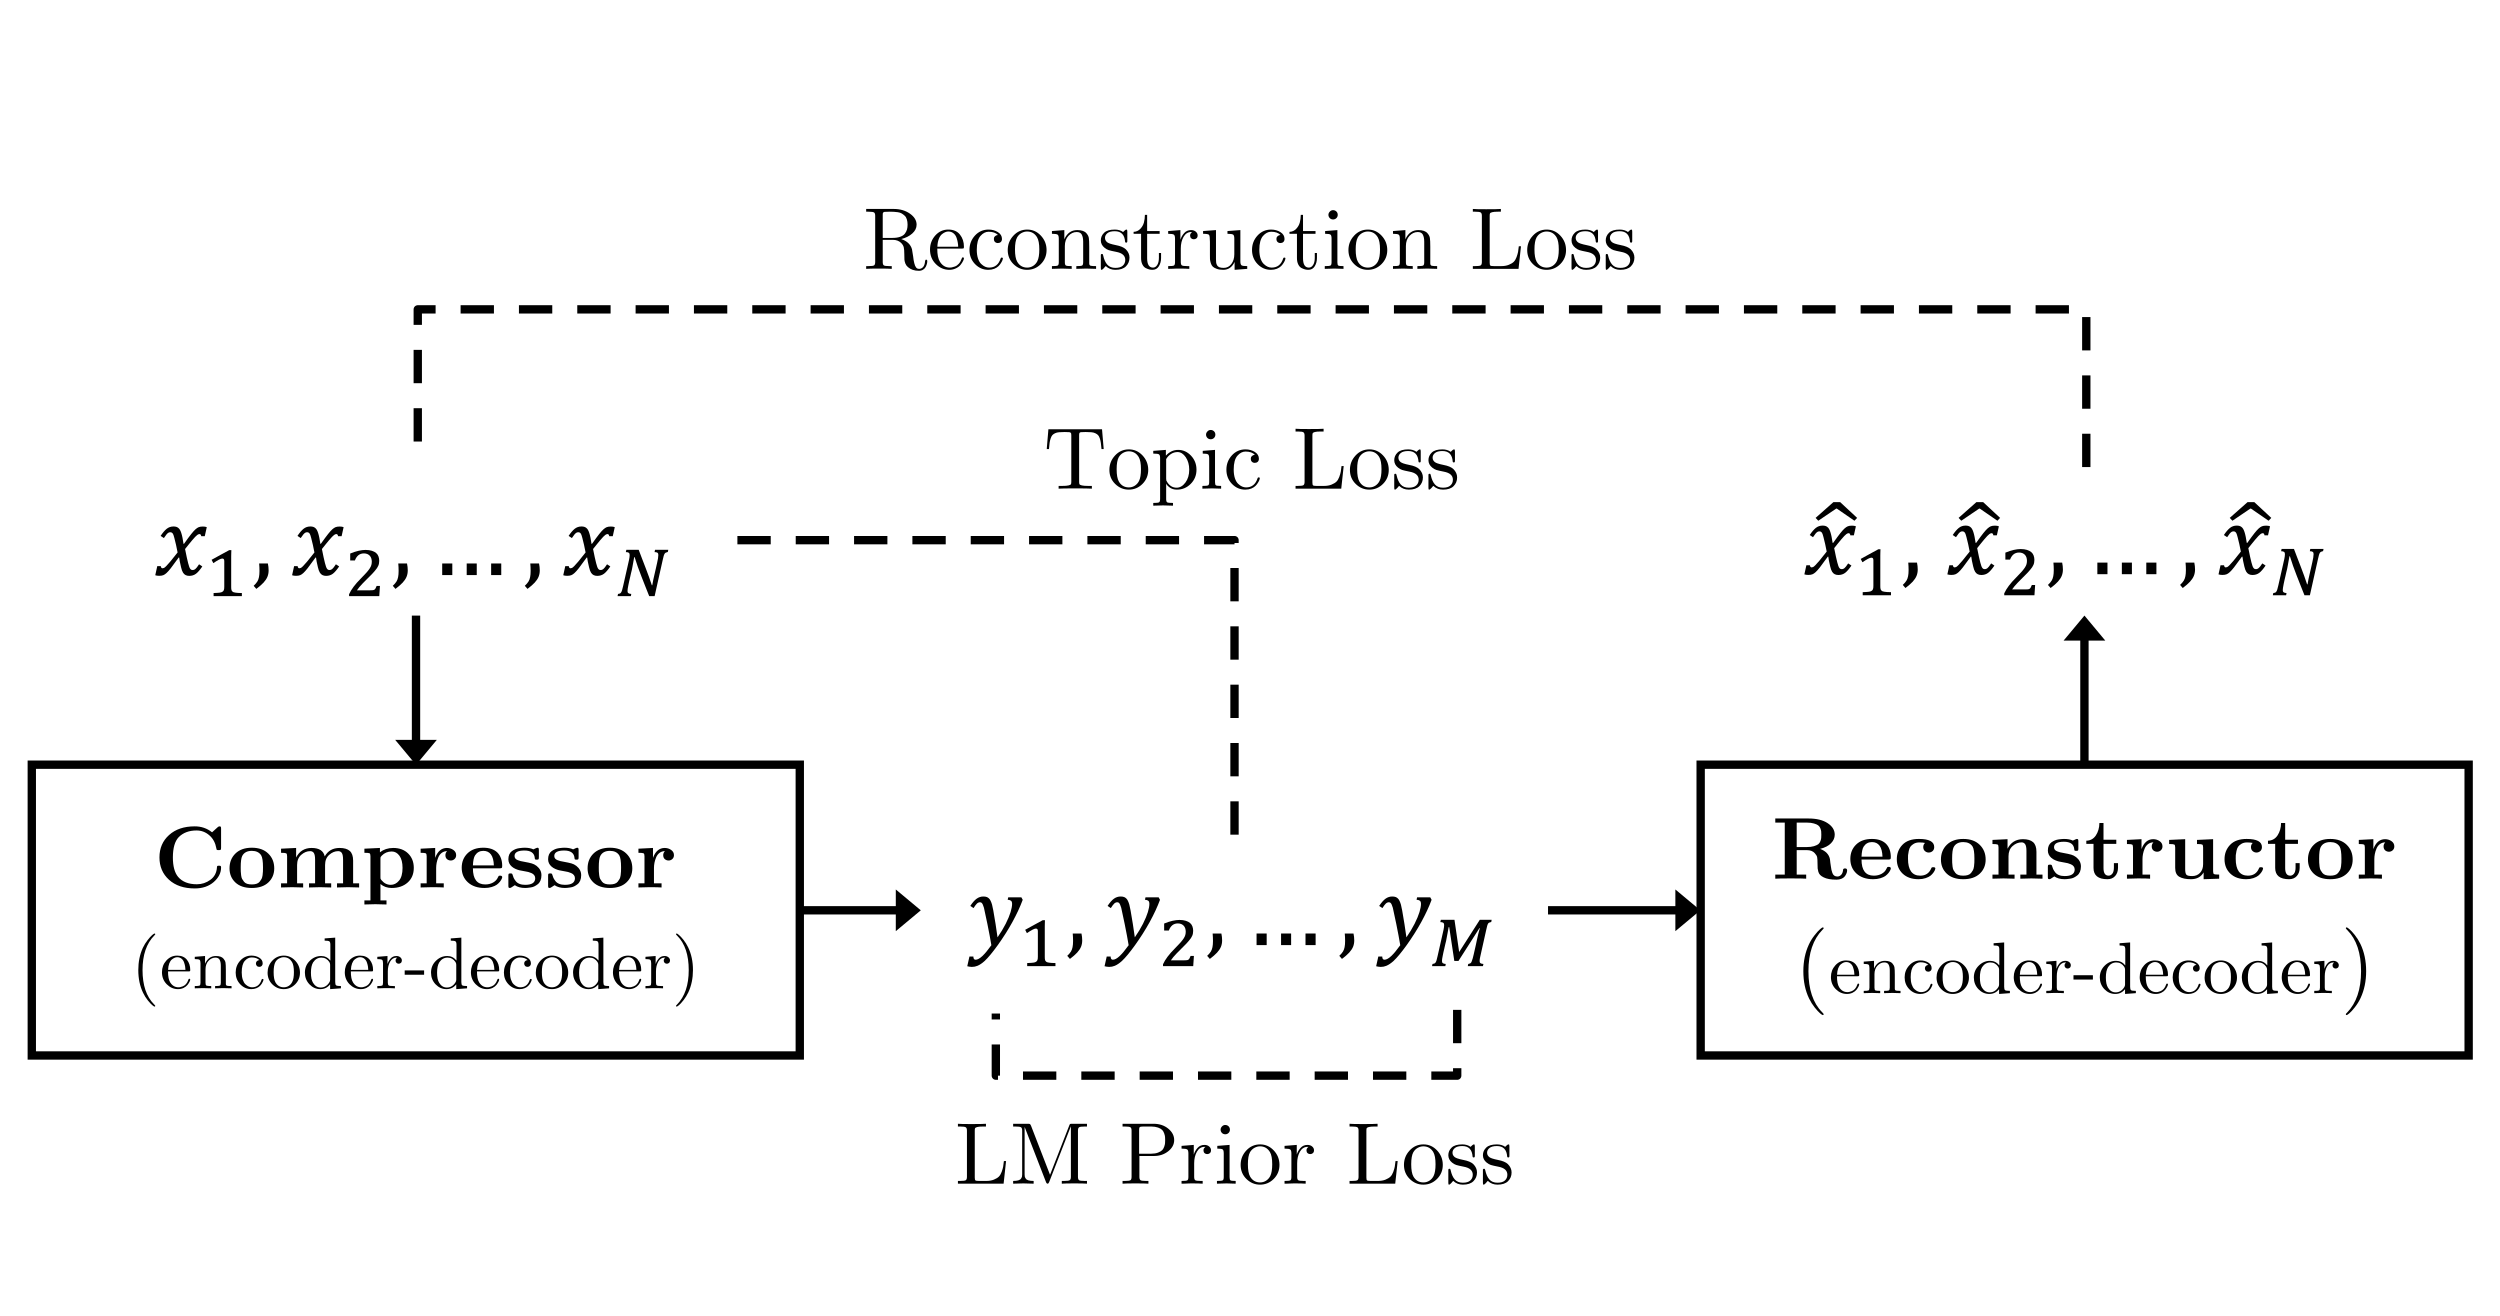 <?xml version="1.0" encoding="UTF-8"?>
<svg xmlns="http://www.w3.org/2000/svg" xmlns:xlink="http://www.w3.org/1999/xlink" width="684pt" height="360pt" viewBox="0 0 684 360" version="1.1">
<defs>
<g>
<symbol overflow="visible" id="glyph0-0">
<path style="stroke:none;" d="M 7.75 -6.656 L 7.75 -6.953 C 7.75 -7.16 7.758 -7.348 7.781 -7.516 C 7.809 -7.68 7.879 -7.859 7.984 -8.047 C 8.086 -8.242 8.234 -8.461 8.422 -8.703 C 8.605 -8.941 8.867 -9.238 9.203 -9.594 C 9.41 -9.82 9.598 -10.039 9.766 -10.25 C 9.941 -10.465 10.094 -10.691 10.219 -10.922 C 10.34 -11.16 10.438 -11.41 10.5 -11.672 C 10.57 -11.93 10.609 -12.219 10.609 -12.531 C 10.609 -13.215 10.457 -13.75 10.156 -14.125 C 9.863 -14.496 9.434 -14.688 8.875 -14.688 C 8.582 -14.688 8.324 -14.637 8.109 -14.547 C 7.891 -14.453 7.695 -14.32 7.531 -14.156 C 7.363 -14 7.223 -13.805 7.109 -13.578 C 7.004 -13.348 6.91 -13.098 6.828 -12.828 L 5.516 -12.828 L 5.516 -14.609 C 6.055 -14.879 6.641 -15.117 7.266 -15.328 C 7.887 -15.535 8.508 -15.641 9.125 -15.641 C 9.758 -15.641 10.301 -15.57 10.75 -15.438 C 11.207 -15.312 11.578 -15.129 11.859 -14.891 C 12.137 -14.66 12.344 -14.383 12.469 -14.062 C 12.59 -13.75 12.656 -13.402 12.656 -13.031 C 12.656 -12.688 12.617 -12.367 12.547 -12.078 C 12.484 -11.797 12.367 -11.512 12.203 -11.234 C 12.047 -10.961 11.824 -10.664 11.547 -10.344 C 11.273 -10.031 10.941 -9.664 10.547 -9.25 C 10.254 -8.957 10.02 -8.707 9.844 -8.5 C 9.664 -8.301 9.527 -8.113 9.438 -7.938 C 9.344 -7.758 9.277 -7.574 9.25 -7.391 C 9.219 -7.211 9.203 -6.992 9.203 -6.734 L 9.203 -6.656 Z M 9.453 -5.156 L 9.453 -2.953 L 7.484 -2.953 L 7.484 -5.156 Z M 14.422 -1.266 L 14.422 -17.375 L 4 -17.375 L 4 -1.266 Z M 15.828 -18.656 L 15.828 0 L 2.594 0 L 2.594 -18.656 Z M 15.828 -18.656 "/>
</symbol>
<symbol overflow="visible" id="glyph0-1">
<path style="stroke:none;" d="M 6.688 0.031 C 6.426 -1.559 6.066 -3.488 5.609 -5.75 C 5.117 -8.152 4.801 -9.645 4.656 -10.219 C 4.457 -10.902 4.254 -11.348 4.047 -11.547 C 3.922 -11.66 3.758 -11.719 3.562 -11.719 C 3.27 -11.719 2.992 -11.598 2.734 -11.359 C 2.484 -11.117 2.176 -10.707 1.812 -10.125 L 0.922 -10.719 C 1.543 -11.652 2.129 -12.316 2.672 -12.703 C 3.223 -13.098 3.836 -13.297 4.516 -13.297 C 4.887 -13.297 5.207 -13.242 5.469 -13.141 C 5.652 -13.066 5.836 -12.945 6.016 -12.781 C 6.199 -12.613 6.363 -12.379 6.5 -12.078 C 6.645 -11.773 6.77 -11.434 6.875 -11.062 C 6.977 -10.688 7.094 -10.148 7.219 -9.453 C 7.434 -8.273 7.645 -7.035 7.844 -5.734 C 8.051 -4.43 8.227 -3.227 8.375 -2.125 C 9.258 -3.395 10.008 -4.641 10.625 -5.859 C 11.238 -7.086 11.68 -8.148 11.953 -9.047 C 12.223 -9.949 12.359 -10.688 12.359 -11.25 C 12.359 -11.676 12.262 -11.969 12.078 -12.125 C 11.898 -12.277 11.59 -12.375 11.156 -12.406 L 11.297 -13.078 L 14.891 -13.078 L 15.266 -12.391 C 14.566 -10.492 13.621 -8.461 12.438 -6.297 C 11.27 -4.18 9.934 -2.074 8.438 0.016 C 7 2.012 5.801 3.457 4.844 4.344 C 4.176 4.957 3.527 5.395 2.906 5.656 C 2.414 5.863 1.895 5.969 1.344 5.969 C 1.145 5.969 0.918 5.945 0.672 5.906 C 0.422 5.875 0.227 5.832 0.094 5.781 L 0.688 3.125 L 1.766 3.125 C 1.766 3.707 1.961 4 2.359 4 C 2.887 4 3.504 3.668 4.203 3.016 C 4.91 2.359 5.738 1.363 6.688 0.031 Z M 6.688 0.031 "/>
</symbol>
<symbol overflow="visible" id="glyph0-2">
<path style="stroke:none;" d="M 4.219 -3.172 C 4.352 -2.535 4.422 -1.902 4.422 -1.281 C 4.422 -0.645 4.309 -0.059 4.094 0.469 C 3.875 0.996 3.523 1.523 3.047 2.047 C 2.566 2.566 1.902 3.145 1.062 3.781 L 0.328 2.938 C 0.793 2.5 1.133 2.102 1.344 1.75 C 1.551 1.406 1.695 1.008 1.781 0.562 C 1.871 0.113 1.922 -0.445 1.922 -1.125 C 1.922 -1.809 1.887 -2.492 1.828 -3.172 Z M 4.219 -3.172 "/>
</symbol>
<symbol overflow="visible" id="glyph0-3">
<path style="stroke:none;" d="M 6.172 -3.172 L 6.172 0 L 3.406 0 L 3.406 -3.172 Z M 12.859 -3.172 L 12.859 0 L 10.109 0 L 10.109 -3.172 Z M 19.562 -3.172 L 19.562 0 L 16.797 0 L 16.797 -3.172 Z M 19.562 -3.172 "/>
</symbol>
<symbol overflow="visible" id="glyph0-4">
<path style="stroke:none;" d="M 6.516 -6.188 C 6.379 -6.902 6.238 -7.594 6.094 -8.25 C 5.945 -8.914 5.793 -9.535 5.641 -10.109 C 5.492 -10.691 5.367 -11.07 5.266 -11.25 C 5.16 -11.426 5.051 -11.547 4.938 -11.609 C 4.82 -11.68 4.68 -11.719 4.516 -11.719 C 4.316 -11.719 4.137 -11.668 3.984 -11.578 C 3.836 -11.492 3.668 -11.34 3.484 -11.125 C 3.305 -10.914 3.066 -10.582 2.766 -10.125 L 1.875 -10.719 C 2.445 -11.582 3 -12.227 3.531 -12.656 C 4.059 -13.082 4.688 -13.297 5.406 -13.297 C 5.684 -13.297 5.93 -13.262 6.141 -13.203 C 6.355 -13.141 6.547 -13.039 6.703 -12.906 C 6.867 -12.781 7.016 -12.613 7.141 -12.406 C 7.273 -12.195 7.398 -11.91 7.516 -11.547 C 7.637 -11.18 7.754 -10.73 7.859 -10.203 C 7.961 -9.672 8.055 -9.117 8.141 -8.547 L 8.266 -8.547 C 9.137 -9.773 9.801 -10.672 10.25 -11.234 C 10.707 -11.805 11.094 -12.234 11.406 -12.516 C 11.715 -12.793 12.016 -12.992 12.297 -13.109 C 12.586 -13.223 12.969 -13.281 13.438 -13.281 C 13.863 -13.281 14.219 -13.223 14.5 -13.109 L 13.953 -10.641 L 12.984 -10.641 C 12.93 -11.023 12.773 -11.219 12.516 -11.219 C 12.43 -11.219 12.34 -11.199 12.25 -11.172 C 12.156 -11.141 12.039 -11.074 11.906 -10.984 C 11.781 -10.898 11.586 -10.723 11.328 -10.453 C 11.078 -10.191 10.789 -9.867 10.469 -9.484 C 10.156 -9.109 9.824 -8.707 9.484 -8.281 L 8.562 -7.125 C 8.727 -6.25 8.883 -5.488 9.031 -4.844 C 9.176 -4.207 9.301 -3.676 9.406 -3.25 C 9.52 -2.832 9.617 -2.496 9.703 -2.25 C 9.793 -2.008 9.891 -1.824 9.984 -1.703 C 10.086 -1.578 10.191 -1.488 10.297 -1.438 C 10.398 -1.395 10.523 -1.375 10.672 -1.375 C 10.91 -1.375 11.145 -1.469 11.375 -1.656 C 11.613 -1.84 11.953 -2.273 12.391 -2.953 L 13.281 -2.359 C 12.633 -1.41 12.055 -0.742 11.547 -0.359 C 11.035 0.023 10.418 0.219 9.703 0.219 C 9.316 0.219 8.98 0.145 8.703 0 C 8.43 -0.133 8.195 -0.359 8 -0.672 C 7.801 -0.98 7.621 -1.469 7.469 -2.125 C 7.188 -3.289 7.012 -4.18 6.953 -4.797 L 6.812 -4.797 C 5.844 -3.441 5.121 -2.465 4.656 -1.875 C 4.188 -1.281 3.793 -0.84 3.484 -0.562 C 3.18 -0.281 2.883 -0.082 2.594 0.031 C 2.312 0.145 1.934 0.203 1.469 0.203 C 1.039 0.203 0.684 0.148 0.406 0.047 L 0.953 -2.438 L 1.922 -2.438 C 1.973 -2.051 2.129 -1.859 2.391 -1.859 C 2.512 -1.859 2.648 -1.891 2.797 -1.953 C 2.941 -2.023 3.145 -2.191 3.406 -2.453 C 3.664 -2.711 4.031 -3.117 4.5 -3.672 C 4.965 -4.23 5.641 -5.07 6.516 -6.188 Z M 6.516 -6.188 "/>
</symbol>
<symbol overflow="visible" id="glyph0-5">
<path style="stroke:none;" d="M 6.719 -19.719 L 11.359 -15.406 L 10.625 -14.625 L 5.797 -17.953 L 5.641 -17.953 L 0.734 -14.625 L 0 -15.406 L 4.875 -19.719 Z M 6.719 -19.719 "/>
</symbol>
<symbol overflow="visible" id="glyph1-0">
<path style="stroke:none;" d="M 5.531 -4.75 L 5.531 -4.969 C 5.531 -5.113 5.539 -5.242 5.562 -5.359 C 5.582 -5.48 5.629 -5.613 5.703 -5.75 C 5.773 -5.883 5.879 -6.035 6.016 -6.203 C 6.148 -6.379 6.336 -6.598 6.578 -6.859 C 6.723 -7.012 6.859 -7.172 6.984 -7.328 C 7.105 -7.48 7.211 -7.645 7.297 -7.812 C 7.387 -7.977 7.457 -8.148 7.5 -8.328 C 7.551 -8.512 7.578 -8.723 7.578 -8.953 C 7.578 -9.441 7.465 -9.816 7.25 -10.078 C 7.039 -10.348 6.738 -10.484 6.344 -10.484 C 6.133 -10.484 5.949 -10.449 5.797 -10.391 C 5.641 -10.328 5.496 -10.23 5.375 -10.109 C 5.258 -9.992 5.16 -9.852 5.078 -9.688 C 5.004 -9.531 4.934 -9.352 4.875 -9.156 L 3.938 -9.156 L 3.938 -10.438 C 4.32 -10.621 4.738 -10.789 5.188 -10.938 C 5.633 -11.09 6.078 -11.172 6.516 -11.172 C 6.973 -11.172 7.363 -11.121 7.688 -11.031 C 8.008 -10.938 8.27 -10.805 8.469 -10.641 C 8.664 -10.473 8.812 -10.273 8.906 -10.047 C 8.996 -9.816 9.047 -9.57 9.047 -9.312 C 9.047 -9.062 9.02 -8.832 8.969 -8.625 C 8.914 -8.426 8.832 -8.227 8.719 -8.031 C 8.602 -7.832 8.445 -7.617 8.25 -7.391 C 8.051 -7.16 7.809 -6.898 7.531 -6.609 C 7.32 -6.398 7.152 -6.223 7.031 -6.078 C 6.906 -5.93 6.805 -5.793 6.734 -5.672 C 6.672 -5.547 6.629 -5.414 6.609 -5.281 C 6.586 -5.156 6.578 -4.996 6.578 -4.812 L 6.578 -4.75 Z M 6.75 -3.688 L 6.75 -2.109 L 5.344 -2.109 L 5.344 -3.688 Z M 10.297 -0.906 L 10.297 -12.406 L 2.859 -12.406 L 2.859 -0.906 Z M 11.312 -13.328 L 11.312 0 L 1.859 0 L 1.859 -13.328 Z M 11.312 -13.328 "/>
</symbol>
<symbol overflow="visible" id="glyph1-1">
<path style="stroke:none;" d="M 7.141 -2.578 C 7.141 -2.379 7.145 -2.207 7.156 -2.062 C 7.164 -1.914 7.188 -1.789 7.219 -1.688 C 7.246 -1.582 7.285 -1.492 7.328 -1.422 C 7.379 -1.348 7.441 -1.285 7.516 -1.234 C 7.586 -1.16 7.688 -1.102 7.812 -1.062 C 7.945 -1.02 8.113 -0.98 8.312 -0.953 C 8.52 -0.922 8.766 -0.895 9.047 -0.875 C 9.324 -0.863 9.664 -0.852 10.062 -0.844 L 10.062 0 L 2.328 0 L 2.328 -0.844 C 2.711 -0.863 3.035 -0.879 3.297 -0.891 C 3.566 -0.91 3.797 -0.93 3.984 -0.953 C 4.168 -0.98 4.32 -1.016 4.438 -1.047 C 4.551 -1.086 4.648 -1.133 4.734 -1.188 C 4.824 -1.246 4.906 -1.312 4.969 -1.375 C 5.027 -1.445 5.082 -1.535 5.125 -1.641 C 5.164 -1.742 5.195 -1.867 5.219 -2.016 C 5.238 -2.168 5.25 -2.359 5.25 -2.578 L 5.25 -9.578 C 5.25 -9.836 5.199 -10.02 5.109 -10.125 C 5.016 -10.227 4.871 -10.281 4.688 -10.281 C 4.488 -10.281 4.184 -10.176 3.781 -9.969 C 3.383 -9.758 2.871 -9.445 2.25 -9.031 C 2.164 -9.184 2.086 -9.336 2.016 -9.484 C 1.941 -9.629 1.863 -9.781 1.781 -9.938 C 2.59 -10.383 3.395 -10.828 4.188 -11.266 C 4.977 -11.699 5.781 -12.141 6.594 -12.578 L 7.188 -12.578 C 7.176 -12.223 7.164 -11.898 7.156 -11.609 C 7.156 -11.328 7.148 -11.051 7.141 -10.781 C 7.141 -10.52 7.141 -10.258 7.141 -10 Z M 7.141 -2.578 "/>
</symbol>
<symbol overflow="visible" id="glyph1-2">
<path style="stroke:none;" d="M 7.094 -1.594 C 7.395 -1.594 7.633 -1.602 7.812 -1.625 C 7.996 -1.645 8.148 -1.691 8.266 -1.766 C 8.387 -1.848 8.492 -1.969 8.578 -2.125 C 8.668 -2.289 8.77 -2.516 8.875 -2.797 L 9.781 -2.797 C 9.75 -2.328 9.715 -1.855 9.688 -1.391 C 9.664 -0.922 9.633 -0.457 9.594 0 L 1.328 0 L 1.328 -0.516 C 1.48 -0.855 1.664 -1.203 1.875 -1.547 C 2.082 -1.887 2.316 -2.234 2.578 -2.578 C 2.836 -2.93 3.133 -3.297 3.469 -3.672 C 3.801 -4.043 4.172 -4.438 4.578 -4.844 C 5.18 -5.457 5.676 -5.977 6.062 -6.406 C 6.445 -6.84 6.75 -7.227 6.969 -7.562 C 7.195 -7.902 7.348 -8.219 7.422 -8.5 C 7.504 -8.789 7.547 -9.098 7.547 -9.422 C 7.547 -9.754 7.496 -10.062 7.406 -10.344 C 7.312 -10.621 7.176 -10.859 7 -11.047 C 6.82 -11.242 6.598 -11.398 6.328 -11.516 C 6.055 -11.629 5.746 -11.688 5.406 -11.688 C 4.801 -11.688 4.289 -11.52 3.875 -11.188 C 3.469 -10.852 3.148 -10.371 2.922 -9.75 L 1.641 -9.75 L 1.641 -11.656 C 2.473 -11.996 3.238 -12.25 3.938 -12.406 C 4.633 -12.559 5.266 -12.641 5.828 -12.641 C 6.504 -12.641 7.082 -12.559 7.562 -12.406 C 8.039 -12.258 8.43 -12.055 8.734 -11.797 C 9.035 -11.535 9.25 -11.223 9.375 -10.859 C 9.508 -10.492 9.578 -10.098 9.578 -9.672 C 9.578 -9.422 9.555 -9.184 9.516 -8.969 C 9.484 -8.75 9.418 -8.535 9.328 -8.328 C 9.242 -8.117 9.129 -7.902 8.984 -7.688 C 8.848 -7.469 8.668 -7.238 8.453 -7 C 8.297 -6.789 8.086 -6.551 7.828 -6.281 C 7.566 -6.008 7.277 -5.715 6.969 -5.406 C 6.656 -5.094 6.324 -4.762 5.984 -4.422 C 5.648 -4.086 5.32 -3.754 5 -3.422 C 4.688 -3.086 4.395 -2.762 4.125 -2.453 C 3.863 -2.141 3.648 -1.852 3.484 -1.594 Z M 7.094 -1.594 "/>
</symbol>
<symbol overflow="visible" id="glyph1-3">
<path style="stroke:none;" d="M 16.828 -12.078 C 16.609 -12.023 16.43 -11.973 16.297 -11.922 C 16.172 -11.879 16.059 -11.789 15.969 -11.656 C 15.883 -11.52 15.801 -11.316 15.719 -11.047 C 15.645 -10.773 15.551 -10.379 15.438 -9.859 L 13.844 -2.719 C 13.77 -2.406 13.715 -2.148 13.688 -1.953 C 13.656 -1.754 13.641 -1.566 13.641 -1.391 C 13.641 -1.117 13.719 -0.926 13.875 -0.812 C 14.027 -0.695 14.301 -0.621 14.688 -0.594 L 14.547 0 L 10.406 0 L 10.531 -0.594 C 10.738 -0.633 10.898 -0.68 11.016 -0.734 C 11.129 -0.785 11.219 -0.852 11.281 -0.938 C 11.352 -0.996 11.426 -1.141 11.5 -1.359 C 11.582 -1.574 11.672 -1.844 11.766 -2.156 C 11.855 -2.477 11.945 -2.836 12.031 -3.234 C 12.121 -3.629 12.219 -4.039 12.312 -4.469 C 12.414 -4.902 12.516 -5.344 12.609 -5.781 C 12.699 -6.215 12.789 -6.641 12.875 -7.047 C 12.926 -7.273 12.988 -7.551 13.062 -7.875 C 13.133 -8.195 13.207 -8.516 13.281 -8.828 C 13.363 -9.148 13.441 -9.445 13.516 -9.719 C 13.598 -9.996 13.664 -10.219 13.719 -10.375 L 13.578 -10.375 L 7.859 -1.422 L 6.719 -1.422 L 5.328 -10.672 L 5.172 -10.672 C 5.098 -10.254 5.004 -9.73 4.891 -9.109 C 4.785 -8.484 4.645 -7.742 4.469 -6.891 C 4.395 -6.598 4.316 -6.277 4.234 -5.938 C 4.16 -5.602 4.082 -5.254 4 -4.891 C 3.914 -4.535 3.832 -4.18 3.75 -3.828 C 3.676 -3.473 3.605 -3.137 3.547 -2.828 C 3.484 -2.523 3.43 -2.242 3.391 -1.984 C 3.359 -1.734 3.344 -1.535 3.344 -1.391 C 3.344 -1.117 3.422 -0.926 3.578 -0.812 C 3.73 -0.695 4 -0.621 4.375 -0.594 L 4.266 0 L 0.625 0 L 0.75 -0.594 C 0.934 -0.621 1.094 -0.66 1.219 -0.703 C 1.352 -0.742 1.473 -0.832 1.578 -0.969 C 1.68 -1.113 1.773 -1.32 1.859 -1.594 C 1.949 -1.871 2.051 -2.273 2.156 -2.797 L 3.766 -9.922 C 3.816 -10.18 3.859 -10.422 3.891 -10.641 C 3.918 -10.867 3.938 -11.07 3.938 -11.25 C 3.938 -11.539 3.855 -11.742 3.703 -11.859 C 3.555 -11.98 3.285 -12.047 2.891 -12.047 L 3.031 -12.672 L 6.766 -12.672 L 8.047 -3.859 L 13.688 -12.672 L 16.938 -12.672 Z M 16.828 -12.078 "/>
</symbol>
<symbol overflow="visible" id="glyph1-4">
<path style="stroke:none;" d="M 10.125 -2.984 C 10.195 -3.398 10.285 -3.891 10.391 -4.453 C 10.504 -5.023 10.641 -5.617 10.797 -6.234 C 10.898 -6.691 11.008 -7.164 11.125 -7.656 C 11.238 -8.145 11.344 -8.613 11.438 -9.062 C 11.539 -9.508 11.625 -9.922 11.688 -10.297 C 11.746 -10.68 11.781 -11 11.781 -11.25 C 11.781 -11.539 11.707 -11.742 11.562 -11.859 C 11.414 -11.98 11.145 -12.047 10.75 -12.047 L 10.875 -12.672 L 14.5 -12.672 L 14.375 -12.078 C 14.156 -12.016 13.977 -11.957 13.844 -11.906 C 13.719 -11.863 13.605 -11.77 13.516 -11.625 C 13.422 -11.488 13.332 -11.285 13.25 -11.016 C 13.176 -10.742 13.082 -10.355 12.969 -9.859 L 10.766 0 L 9.281 0 C 8.938 -0.883 8.582 -1.773 8.219 -2.672 C 7.863 -3.574 7.508 -4.477 7.156 -5.375 C 6.812 -6.27 6.477 -7.16 6.156 -8.047 C 5.844 -8.93 5.555 -9.805 5.297 -10.672 L 5.172 -10.672 C 5.141 -10.461 5.098 -10.223 5.047 -9.953 C 5.004 -9.691 4.949 -9.402 4.891 -9.094 C 4.836 -8.789 4.777 -8.473 4.719 -8.141 C 4.656 -7.816 4.59 -7.492 4.531 -7.172 C 4.469 -6.922 4.395 -6.629 4.312 -6.297 C 4.238 -5.973 4.16 -5.621 4.078 -5.25 C 3.992 -4.875 3.902 -4.492 3.812 -4.109 C 3.727 -3.723 3.648 -3.352 3.578 -3 C 3.504 -2.656 3.445 -2.336 3.406 -2.047 C 3.363 -1.766 3.344 -1.543 3.344 -1.391 C 3.344 -1.117 3.422 -0.926 3.578 -0.812 C 3.73 -0.695 4 -0.621 4.375 -0.594 L 4.266 0 L 0.625 0 L 0.75 -0.594 C 0.945 -0.621 1.109 -0.66 1.234 -0.703 C 1.367 -0.754 1.484 -0.848 1.578 -0.984 C 1.68 -1.129 1.773 -1.344 1.859 -1.625 C 1.949 -1.902 2.051 -2.297 2.156 -2.797 L 3.766 -9.922 C 3.816 -10.18 3.859 -10.422 3.891 -10.641 C 3.918 -10.867 3.938 -11.07 3.938 -11.25 C 3.938 -11.539 3.855 -11.742 3.703 -11.859 C 3.555 -11.98 3.285 -12.047 2.891 -12.047 L 3.031 -12.672 L 6.406 -12.672 C 6.707 -11.859 7.02 -11.035 7.344 -10.203 C 7.664 -9.379 7.984 -8.555 8.297 -7.734 C 8.605 -6.922 8.91 -6.113 9.203 -5.312 C 9.492 -4.52 9.758 -3.742 10 -2.984 Z M 10.125 -2.984 "/>
</symbol>
<symbol overflow="visible" id="glyph2-0">
<path style="stroke:none;" d="M 0.234 -0.234 L 0.234 -18.359 L 18 -18.359 L 18 -0.234 Z M 1.672 -2.688 L 8.312 -9.312 L 1.672 -15.922 Z M 2.516 -1.672 L 15.719 -1.672 L 9.125 -8.312 Z M 2.516 -16.922 L 9.125 -10.297 L 15.719 -16.922 Z M 9.938 -9.312 L 16.562 -2.688 L 16.562 -15.922 Z M 9.938 -9.312 "/>
</symbol>
<symbol overflow="visible" id="glyph2-1">
<path style="stroke:none;" d="M 4.141 -2.109 C 2.398 -3.691 1.531 -5.734 1.531 -8.234 C 1.531 -10.73 2.406 -12.77 4.156 -14.344 C 5.902 -15.926 8.25 -16.719 11.188 -16.719 C 12.988 -16.719 14.566 -16.176 15.922 -15.094 L 17.5 -16.516 C 17.652 -16.648 17.805 -16.719 17.953 -16.719 C 18.148 -16.719 18.27 -16.676 18.312 -16.594 C 18.363 -16.508 18.391 -16.332 18.391 -16.062 L 18.391 -10.906 C 18.391 -10.582 18.352 -10.383 18.281 -10.312 C 18.219 -10.25 18.035 -10.219 17.734 -10.219 C 17.461 -10.219 17.293 -10.242 17.234 -10.297 C 17.172 -10.348 17.121 -10.488 17.094 -10.719 C 16.832 -12.207 16.195 -13.391 15.188 -14.266 C 14.176 -15.148 13.008 -15.594 11.688 -15.594 C 9.633 -15.594 8.004 -14.98 6.797 -13.766 C 5.742 -12.66 5.211 -10.816 5.203 -8.234 C 5.203 -5.828 5.676 -4.051 6.625 -2.906 C 7.77 -1.551 9.484 -0.875 11.766 -0.875 C 13.129 -0.875 14.363 -1.281 15.469 -2.094 C 16.582 -2.902 17.18 -4.055 17.266 -5.547 C 17.273 -5.742 17.316 -5.859 17.391 -5.891 C 17.473 -5.93 17.613 -5.953 17.812 -5.953 C 18.039 -5.953 18.191 -5.926 18.266 -5.875 C 18.348 -5.82 18.391 -5.68 18.391 -5.453 C 18.391 -3.984 17.715 -2.66 16.375 -1.484 C 15.039 -0.316 13.309 0.266 11.188 0.266 C 8.238 0.266 5.887 -0.523 4.141 -2.109 Z M 4.141 -2.109 "/>
</symbol>
<symbol overflow="visible" id="glyph2-2">
<path style="stroke:none;" d="M 0.781 -5.234 C 0.781 -6.879 1.316 -8.227 2.391 -9.281 C 3.473 -10.34 4.973 -10.875 6.891 -10.875 C 8.793 -10.875 10.289 -10.34 11.375 -9.281 C 12.465 -8.227 13.016 -6.879 13.016 -5.234 C 13.016 -3.672 12.477 -2.383 11.406 -1.375 C 10.332 -0.363 8.824 0.141 6.891 0.141 C 4.953 0.141 3.445 -0.363 2.375 -1.375 C 1.312 -2.383 0.781 -3.672 0.781 -5.234 Z M 3.844 -5.5 C 3.844 -5.02 3.848 -4.652 3.859 -4.406 C 3.867 -4.156 3.898 -3.805 3.953 -3.359 C 4.004 -2.922 4.094 -2.582 4.219 -2.344 C 4.352 -2.113 4.523 -1.855 4.734 -1.578 C 4.949 -1.305 5.238 -1.113 5.594 -1 C 5.957 -0.883 6.383 -0.828 6.875 -0.828 C 7.371 -0.828 7.801 -0.883 8.156 -1 C 8.52 -1.113 8.812 -1.305 9.031 -1.578 C 9.246 -1.855 9.422 -2.113 9.547 -2.344 C 9.668 -2.582 9.766 -2.922 9.828 -3.359 C 9.887 -3.805 9.922 -4.156 9.922 -4.406 C 9.93 -4.652 9.938 -5.02 9.938 -5.5 C 9.938 -7.145 9.77 -8.242 9.438 -8.797 C 8.914 -9.605 8.066 -10.016 6.891 -10.016 C 5.609 -10.016 4.727 -9.543 4.25 -8.609 C 3.977 -8.078 3.844 -7.039 3.844 -5.5 Z M 3.844 -5.5 "/>
</symbol>
<symbol overflow="visible" id="glyph2-3">
<path style="stroke:none;" d="M 1.078 0 L 1.078 -1.125 L 2.734 -1.125 L 2.734 -8.547 C 2.734 -8.992 2.648 -9.258 2.484 -9.344 C 2.316 -9.434 1.848 -9.484 1.078 -9.484 L 1.078 -10.609 L 5.203 -10.812 L 5.203 -8.203 C 6.086 -9.93 7.5 -10.801 9.438 -10.812 C 11.496 -10.812 12.695 -10.039 13.031 -8.5 C 13.895 -10.039 15.25 -10.812 17.094 -10.812 C 18.352 -10.812 19.285 -10.535 19.891 -9.984 C 20.492 -9.441 20.797 -8.559 20.797 -7.344 L 20.797 -1.125 L 22.438 -1.125 L 22.438 0 C 21.094 -0.051 20.082 -0.078 19.406 -0.078 C 18.738 -0.078 17.73 -0.051 16.391 0 L 16.391 -1.125 L 18.047 -1.125 L 18.047 -7.609 C 18.047 -8.492 17.93 -9.102 17.703 -9.438 C 17.484 -9.77 17.148 -9.938 16.703 -9.938 C 15.836 -9.938 15.023 -9.602 14.266 -8.938 C 13.504 -8.281 13.125 -7.348 13.125 -6.141 L 13.125 -1.125 L 14.797 -1.125 L 14.797 0 C 13.453 -0.051 12.441 -0.078 11.766 -0.078 C 11.098 -0.078 10.086 -0.051 8.734 0 L 8.734 -1.125 L 10.391 -1.125 L 10.391 -7.609 C 10.391 -8.492 10.273 -9.102 10.047 -9.438 C 9.828 -9.77 9.492 -9.938 9.047 -9.938 C 8.18 -9.938 7.367 -9.602 6.609 -8.938 C 5.848 -8.281 5.469 -7.348 5.469 -6.141 L 5.469 -1.125 L 7.125 -1.125 L 7.125 0 C 5.781 -0.051 4.77 -0.078 4.094 -0.078 C 3.426 -0.078 2.418 -0.051 1.078 0 Z M 1.078 0 "/>
</symbol>
<symbol overflow="visible" id="glyph2-4">
<path style="stroke:none;" d="M 0.891 3.531 L 2.547 3.531 L 2.547 -8.562 C 2.547 -9.008 2.461 -9.273 2.297 -9.359 C 2.129 -9.441 1.66 -9.484 0.891 -9.484 L 0.891 -10.609 L 5.141 -10.812 L 5.141 -9.625 C 6.137 -10.402 7.348 -10.801 8.766 -10.812 C 10.473 -10.812 11.836 -10.305 12.859 -9.297 C 13.887 -8.285 14.406 -6.973 14.406 -5.359 C 14.406 -3.691 13.848 -2.355 12.734 -1.359 C 11.617 -0.359 10.16 0.141 8.359 0.141 C 7.18 0.141 6.152 -0.219 5.281 -0.938 L 5.281 3.531 L 6.938 3.531 L 6.938 4.656 C 5.594 4.602 4.582 4.578 3.906 4.578 C 3.238 4.578 2.23 4.602 0.891 4.656 Z M 5.281 -2.812 C 5.281 -2.57 5.289 -2.418 5.312 -2.359 C 5.34 -2.297 5.422 -2.18 5.547 -2.016 C 6.262 -1.148 7.113 -0.719 8.094 -0.719 C 8.965 -0.719 9.723 -1.098 10.359 -1.859 C 11.004 -2.617 11.328 -3.785 11.328 -5.359 C 11.328 -6.793 11.043 -7.898 10.484 -8.672 C 9.922 -9.449 9.215 -9.844 8.375 -9.844 C 7.289 -9.844 6.379 -9.461 5.641 -8.703 C 5.461 -8.523 5.355 -8.398 5.328 -8.328 C 5.297 -8.266 5.281 -8.121 5.281 -7.906 Z M 5.281 -2.812 "/>
</symbol>
<symbol overflow="visible" id="glyph2-5">
<path style="stroke:none;" d="M 0.891 0 L 0.891 -1.125 L 2.547 -1.125 L 2.547 -8.547 C 2.547 -8.992 2.461 -9.258 2.297 -9.344 C 2.129 -9.434 1.66 -9.484 0.891 -9.484 L 0.891 -10.609 L 4.875 -10.812 L 4.875 -8.094 C 5.527 -9.895 6.594 -10.801 8.062 -10.812 C 8.738 -10.812 9.332 -10.629 9.844 -10.266 C 10.352 -9.91 10.609 -9.434 10.609 -8.844 C 10.609 -8.395 10.457 -8.035 10.156 -7.766 C 9.863 -7.504 9.523 -7.375 9.141 -7.375 C 8.754 -7.375 8.41 -7.5 8.109 -7.75 C 7.816 -8.008 7.672 -8.375 7.672 -8.844 C 7.672 -9.27 7.828 -9.633 8.141 -9.938 C 7.578 -9.938 7.086 -9.777 6.672 -9.469 C 6.254 -9.156 5.941 -8.742 5.734 -8.234 C 5.523 -7.734 5.371 -7.242 5.281 -6.766 C 5.188 -6.285 5.141 -5.805 5.141 -5.328 L 5.141 -1.125 L 7.219 -1.125 L 7.219 0 C 6.645 -0.051 5.543 -0.078 3.922 -0.078 C 3.578 -0.078 2.566 -0.051 0.891 0 Z M 0.891 0 "/>
</symbol>
<symbol overflow="visible" id="glyph2-6">
<path style="stroke:none;" d="M 0.781 -5.406 C 0.781 -6.977 1.301 -8.281 2.344 -9.312 C 3.395 -10.352 4.844 -10.875 6.688 -10.875 C 8.34 -10.875 9.617 -10.441 10.516 -9.578 C 11.41 -8.68 11.859 -7.449 11.859 -5.891 C 11.859 -5.578 11.805 -5.387 11.703 -5.328 C 11.598 -5.266 11.395 -5.234 11.094 -5.234 L 3.844 -5.234 C 3.844 -2.297 4.969 -0.828 7.219 -0.828 C 7.227 -0.828 7.238 -0.828 7.25 -0.828 C 8.027 -0.828 8.734 -1 9.359 -1.344 C 9.98 -1.695 10.422 -2.16 10.672 -2.734 C 10.754 -2.941 10.828 -3.078 10.891 -3.141 C 10.961 -3.199 11.094 -3.234 11.281 -3.234 C 11.664 -3.234 11.859 -3.09 11.859 -2.812 C 11.859 -2.707 11.809 -2.551 11.719 -2.344 C 11.633 -2.145 11.477 -1.895 11.25 -1.594 C 11.02 -1.301 10.73 -1.023 10.391 -0.766 C 10.047 -0.516 9.574 -0.301 8.984 -0.125 C 8.398 0.051 7.746 0.141 7.031 0.141 C 5.125 0.141 3.602 -0.375 2.469 -1.406 C 1.344 -2.434 0.781 -3.77 0.781 -5.406 Z M 3.844 -6.031 L 9.578 -6.031 C 9.492 -8.684 8.527 -10.016 6.688 -10.016 C 5.719 -10.016 4.961 -9.598 4.422 -8.766 C 4.098 -8.266 3.902 -7.352 3.844 -6.031 Z M 3.844 -6.031 "/>
</symbol>
<symbol overflow="visible" id="glyph2-7">
<path style="stroke:none;" d="M 0.922 -0.531 L 0.922 -3.141 C 0.922 -3.441 0.945 -3.633 1 -3.719 C 1.051 -3.801 1.211 -3.844 1.484 -3.844 C 1.68 -3.844 1.816 -3.82 1.891 -3.781 C 1.961 -3.75 2.02 -3.652 2.062 -3.5 C 2.152 -3.164 2.258 -2.867 2.375 -2.609 C 2.496 -2.359 2.688 -2.066 2.938 -1.734 C 3.184 -1.41 3.531 -1.16 3.969 -0.984 C 4.402 -0.805 4.922 -0.719 5.516 -0.719 C 7.336 -0.719 8.254 -1.316 8.266 -2.516 C 8.266 -2.855 8.168 -3.145 7.984 -3.375 C 7.805 -3.613 7.551 -3.801 7.219 -3.938 C 6.883 -4.082 6.605 -4.18 6.391 -4.234 C 6.18 -4.293 5.914 -4.348 5.594 -4.391 C 4.812 -4.535 4.262 -4.641 3.953 -4.703 C 3.648 -4.773 3.301 -4.895 2.906 -5.062 C 2.52 -5.227 2.176 -5.441 1.875 -5.703 C 1.238 -6.254 0.922 -6.926 0.922 -7.719 C 0.922 -8.215 1.004 -8.66 1.172 -9.047 C 1.348 -9.43 1.594 -9.734 1.906 -9.953 C 2.215 -10.168 2.523 -10.344 2.828 -10.469 C 3.137 -10.602 3.488 -10.695 3.875 -10.75 C 4.27 -10.801 4.555 -10.832 4.734 -10.844 C 4.918 -10.863 5.117 -10.875 5.328 -10.875 C 6.336 -10.875 7.148 -10.723 7.766 -10.422 C 8.387 -10.723 8.75 -10.875 8.844 -10.875 C 9.027 -10.875 9.145 -10.824 9.188 -10.734 C 9.238 -10.648 9.266 -10.473 9.266 -10.203 L 9.266 -8.281 C 9.266 -7.977 9.23 -7.789 9.172 -7.719 C 9.117 -7.645 8.957 -7.609 8.688 -7.609 C 8.445 -7.609 8.293 -7.641 8.234 -7.703 C 8.18 -7.773 8.148 -7.906 8.141 -8.094 C 8.016 -9.434 7.07 -10.109 5.312 -10.109 C 3.52 -10.109 2.617 -9.605 2.609 -8.609 C 2.609 -8.336 2.688 -8.102 2.844 -7.906 C 2.996 -7.719 3.234 -7.566 3.547 -7.453 C 3.855 -7.348 4.098 -7.27 4.266 -7.219 C 4.441 -7.176 4.707 -7.121 5.062 -7.062 C 6.102 -6.875 6.852 -6.711 7.312 -6.578 C 7.77 -6.453 8.211 -6.227 8.641 -5.906 C 9.523 -5.207 9.969 -4.355 9.969 -3.359 C 9.969 -2.797 9.879 -2.301 9.703 -1.875 C 9.523 -1.457 9.277 -1.129 8.969 -0.891 C 8.656 -0.648 8.34 -0.449 8.031 -0.297 C 7.727 -0.148 7.379 -0.051 6.984 0 C 6.586 0.059 6.301 0.098 6.125 0.109 C 5.945 0.129 5.742 0.141 5.516 0.141 C 4.367 0.141 3.426 -0.113 2.688 -0.625 L 2.062 -0.219 C 1.738 0.02 1.504 0.141 1.359 0.141 C 1.359 0.141 1.352 0.141 1.344 0.141 C 1.156 0.141 1.035 0.09 0.984 0 C 0.941 -0.09 0.922 -0.27 0.922 -0.531 Z M 0.922 -0.531 "/>
</symbol>
<symbol overflow="visible" id="glyph2-8">
<path style="stroke:none;" d="M 0.938 0 L 0.938 -1.125 L 3.531 -1.125 L 3.531 -15.344 L 0.938 -15.344 L 0.938 -16.469 L 10.062 -16.469 C 12.246 -16.469 13.984 -16.039 15.266 -15.188 C 16.555 -14.344 17.203 -13.289 17.203 -12.031 C 17.203 -11.176 16.863 -10.398 16.188 -9.703 C 15.52 -9.004 14.523 -8.488 13.203 -8.156 C 14.73 -7.582 15.629 -6.648 15.891 -5.359 C 15.891 -5.328 15.926 -4.996 16 -4.375 C 16.082 -3.758 16.133 -3.402 16.156 -3.312 C 16.195 -2.969 16.242 -2.676 16.297 -2.438 C 16.348 -2.207 16.43 -1.926 16.547 -1.594 C 16.66 -1.27 16.832 -1.02 17.062 -0.844 C 17.301 -0.676 17.594 -0.594 17.938 -0.594 C 18.309 -0.594 18.645 -0.738 18.938 -1.031 C 19.227 -1.32 19.406 -1.734 19.469 -2.266 C 19.477 -2.387 19.488 -2.484 19.5 -2.547 C 19.52 -2.605 19.57 -2.664 19.656 -2.719 C 19.738 -2.777 19.859 -2.812 20.016 -2.812 C 20.398 -2.812 20.594 -2.633 20.594 -2.281 C 20.594 -2.176 20.574 -2.035 20.547 -1.859 C 20.516 -1.691 20.434 -1.477 20.312 -1.219 C 20.195 -0.969 20.039 -0.73 19.844 -0.516 C 19.656 -0.297 19.371 -0.113 19 0.031 C 18.625 0.184 18.191 0.266 17.703 0.266 C 16.18 0.266 15.008 0.055 14.188 -0.359 C 13.781 -0.555 13.457 -0.773 13.219 -1.016 C 12.988 -1.254 12.82 -1.547 12.719 -1.891 C 12.625 -2.242 12.559 -2.547 12.531 -2.797 C 12.508 -3.043 12.5 -3.426 12.5 -3.938 C 12.5 -4.895 12.461 -5.539 12.391 -5.875 C 12.328 -6.215 12.105 -6.586 11.734 -6.984 C 11.242 -7.535 10.527 -7.812 9.594 -7.812 L 6.797 -7.812 L 6.797 -1.125 L 9.391 -1.125 L 9.391 0 C 8.805 -0.051 7.395 -0.078 5.156 -0.078 C 2.926 -0.078 1.52 -0.051 0.938 0 Z M 6.797 -8.656 L 9.578 -8.656 C 10.324 -8.656 10.969 -8.734 11.5 -8.891 C 12.027 -9.055 12.426 -9.234 12.688 -9.422 C 12.945 -9.617 13.145 -9.898 13.281 -10.266 C 13.414 -10.629 13.488 -10.914 13.5 -11.125 C 13.52 -11.34 13.531 -11.633 13.531 -12 C 13.531 -12.383 13.52 -12.691 13.5 -12.922 C 13.477 -13.16 13.398 -13.453 13.266 -13.797 C 13.129 -14.137 12.93 -14.406 12.672 -14.594 C 12.422 -14.789 12.027 -14.961 11.5 -15.109 C 10.977 -15.262 10.352 -15.344 9.625 -15.344 L 6.797 -15.344 Z M 6.797 -8.656 "/>
</symbol>
<symbol overflow="visible" id="glyph2-9">
<path style="stroke:none;" d="M 0.922 -5.328 C 0.922 -6.867 1.426 -8.176 2.438 -9.25 C 3.457 -10.332 4.973 -10.875 6.984 -10.875 C 9.762 -10.875 11.156 -10.133 11.156 -8.656 C 11.156 -8.188 11.004 -7.816 10.703 -7.547 C 10.398 -7.285 10.043 -7.156 9.641 -7.156 C 9.273 -7.156 8.934 -7.285 8.625 -7.547 C 8.312 -7.816 8.156 -8.188 8.156 -8.656 C 8.156 -9.102 8.316 -9.477 8.641 -9.781 C 8.223 -9.871 7.699 -9.922 7.078 -9.922 C 6.484 -9.922 5.977 -9.793 5.562 -9.547 C 5.156 -9.305 4.848 -9.039 4.641 -8.75 C 4.441 -8.457 4.289 -8.066 4.188 -7.578 C 4.082 -7.086 4.02 -6.707 4 -6.438 C 3.988 -6.176 3.984 -5.848 3.984 -5.453 C 3.984 -2.367 5.098 -0.828 7.328 -0.828 C 8.773 -0.828 9.773 -1.484 10.328 -2.797 C 10.387 -2.949 10.445 -3.047 10.5 -3.078 C 10.551 -3.117 10.688 -3.141 10.906 -3.141 C 11.277 -3.141 11.469 -3.027 11.469 -2.812 C 11.469 -2.75 11.434 -2.621 11.375 -2.438 C 11.312 -2.25 11.176 -2.004 10.969 -1.703 C 10.758 -1.398 10.492 -1.113 10.172 -0.844 C 9.848 -0.582 9.395 -0.352 8.812 -0.156 C 8.238 0.039 7.59 0.141 6.875 0.141 C 5.051 0.141 3.602 -0.363 2.531 -1.375 C 1.457 -2.395 0.922 -3.711 0.922 -5.328 Z M 0.922 -5.328 "/>
</symbol>
<symbol overflow="visible" id="glyph2-10">
<path style="stroke:none;" d="M 1.078 0 L 1.078 -1.125 L 2.734 -1.125 L 2.734 -8.547 C 2.734 -8.992 2.648 -9.258 2.484 -9.344 C 2.316 -9.434 1.848 -9.484 1.078 -9.484 L 1.078 -10.609 L 5.203 -10.812 L 5.203 -8.203 C 6.086 -9.93 7.488 -10.801 9.406 -10.812 C 10.645 -10.812 11.57 -10.539 12.188 -10 C 12.801 -9.457 13.109 -8.57 13.109 -7.344 L 13.109 -1.125 L 14.766 -1.125 L 14.766 0 C 13.422 -0.051 12.41 -0.078 11.734 -0.078 C 11.055 -0.078 10.043 -0.051 8.703 0 L 8.703 -1.125 L 10.375 -1.125 L 10.375 -7.609 C 10.375 -8.473 10.258 -9.078 10.031 -9.422 C 9.801 -9.762 9.473 -9.938 9.047 -9.938 C 8.16 -9.938 7.34 -9.602 6.594 -8.938 C 5.844 -8.281 5.469 -7.348 5.469 -6.141 L 5.469 -1.125 L 7.125 -1.125 L 7.125 0 C 5.781 -0.051 4.77 -0.078 4.094 -0.078 C 3.426 -0.078 2.418 -0.051 1.078 0 Z M 1.078 0 "/>
</symbol>
<symbol overflow="visible" id="glyph2-11">
<path style="stroke:none;" d="M 0.5 -9.531 L 0.5 -10.391 C 1.621 -10.418 2.5 -10.91 3.125 -11.859 C 3.746 -12.816 4.066 -13.941 4.078 -15.234 L 5.203 -15.234 L 5.203 -10.656 L 8.703 -10.656 L 8.703 -9.531 L 5.203 -9.531 L 5.203 -2.906 C 5.203 -1.52 5.664 -0.828 6.594 -0.828 C 6.977 -0.828 7.316 -1.004 7.609 -1.359 C 7.898 -1.723 8.047 -2.281 8.047 -3.031 L 8.047 -4.25 L 9.172 -4.25 L 9.172 -2.984 C 9.172 -2.078 8.91 -1.324 8.391 -0.734 C 7.867 -0.148 7.16 0.141 6.266 0.141 C 3.734 0.141 2.469 -0.891 2.469 -2.953 L 2.469 -9.531 Z M 0.5 -9.531 "/>
</symbol>
<symbol overflow="visible" id="glyph2-12">
<path style="stroke:none;" d="M 1.078 -9.484 L 1.078 -10.609 L 5.469 -10.812 L 5.469 -2.609 C 5.469 -1.879 5.57 -1.379 5.781 -1.109 C 5.988 -0.848 6.523 -0.719 7.391 -0.719 C 8.273 -0.719 8.992 -1.016 9.547 -1.609 C 10.098 -2.199 10.375 -2.988 10.375 -3.969 L 10.375 -8.547 C 10.375 -8.992 10.289 -9.258 10.125 -9.344 C 9.957 -9.434 9.48 -9.484 8.703 -9.484 L 8.703 -10.609 L 13.109 -10.812 L 13.109 -2.062 C 13.109 -1.613 13.191 -1.34 13.359 -1.25 C 13.523 -1.164 13.992 -1.125 14.766 -1.125 L 14.766 0 L 10.516 0.141 L 10.516 -1.719 C 9.785 -0.477 8.637 0.141 7.078 0.141 C 7.066 0.141 7.062 0.141 7.062 0.141 C 5.695 0.141 4.633 -0.078 3.875 -0.516 C 3.113 -0.949 2.734 -1.766 2.734 -2.953 L 2.734 -8.547 C 2.734 -8.992 2.648 -9.258 2.484 -9.344 C 2.316 -9.434 1.848 -9.484 1.078 -9.484 Z M 1.078 -9.484 "/>
</symbol>
<symbol overflow="visible" id="glyph3-0">
<path style="stroke:none;" d="M 0.203 -0.203 L 0.203 -15.297 L 15 -15.297 L 15 -0.203 Z M 1.406 -2.234 L 6.922 -7.766 L 1.406 -13.266 Z M 2.094 -1.406 L 13.094 -1.406 L 7.594 -6.922 Z M 2.094 -14.094 L 7.594 -8.578 L 13.094 -14.094 Z M 8.281 -7.766 L 13.797 -2.234 L 13.797 -13.266 Z M 8.281 -7.766 "/>
</symbol>
<symbol overflow="visible" id="glyph3-1">
<path style="stroke:none;" d="M 1.984 -5 C 1.984 -7.246 2.398 -9.281 3.234 -11.094 C 3.598 -11.852 4.031 -12.551 4.531 -13.188 C 5.027 -13.832 5.445 -14.297 5.781 -14.578 C 6.113 -14.855 6.328 -15 6.422 -15 C 6.555 -15 6.625 -14.93 6.625 -14.797 C 6.625 -14.734 6.535 -14.617 6.359 -14.453 C 4.211 -12.273 3.141 -9.121 3.141 -5 C 3.141 -0.863 4.188 2.254 6.281 4.359 C 6.508 4.586 6.625 4.734 6.625 4.797 C 6.625 4.93 6.555 5 6.422 5 C 6.328 5 6.117 4.863 5.797 4.594 C 5.473 4.332 5.066 3.895 4.578 3.281 C 4.086 2.664 3.66 1.98 3.297 1.234 C 2.422 -0.574 1.984 -2.656 1.984 -5 Z M 1.984 -5 "/>
</symbol>
<symbol overflow="visible" id="glyph3-2">
<path style="stroke:none;" d="M 0.562 -4.406 C 0.562 -5.652 0.961 -6.723 1.766 -7.609 C 2.574 -8.504 3.562 -8.953 4.719 -8.953 C 5.895 -8.953 6.785 -8.57 7.391 -7.812 C 7.992 -7.062 8.297 -6.137 8.297 -5.047 C 8.297 -4.836 8.27 -4.711 8.219 -4.672 C 8.164 -4.641 8.023 -4.625 7.797 -4.625 L 2.219 -4.625 C 2.219 -3.258 2.414 -2.258 2.812 -1.625 C 3.371 -0.727 4.129 -0.281 5.078 -0.281 C 5.211 -0.281 5.352 -0.289 5.5 -0.312 C 5.652 -0.34 5.895 -0.414 6.219 -0.531 C 6.539 -0.645 6.844 -0.852 7.125 -1.156 C 7.402 -1.465 7.625 -1.863 7.781 -2.344 C 7.82 -2.527 7.91 -2.625 8.047 -2.625 C 8.211 -2.625 8.297 -2.539 8.297 -2.375 C 8.297 -2.258 8.23 -2.07 8.109 -1.812 C 7.984 -1.551 7.801 -1.262 7.562 -0.953 C 7.32 -0.641 6.965 -0.363 6.5 -0.125 C 6.031 0.102 5.512 0.219 4.953 0.219 C 3.785 0.219 2.758 -0.223 1.875 -1.109 C 1 -1.992 0.562 -3.094 0.562 -4.406 Z M 2.234 -5.047 L 6.984 -5.047 C 6.984 -5.316 6.957 -5.609 6.906 -5.922 C 6.863 -6.242 6.77 -6.617 6.625 -7.047 C 6.488 -7.48 6.254 -7.836 5.922 -8.109 C 5.598 -8.379 5.195 -8.516 4.719 -8.516 C 4.508 -8.516 4.285 -8.465 4.047 -8.375 C 3.816 -8.281 3.559 -8.121 3.281 -7.906 C 3 -7.688 2.758 -7.324 2.562 -6.828 C 2.375 -6.328 2.262 -5.73 2.234 -5.047 Z M 2.234 -5.047 "/>
</symbol>
<symbol overflow="visible" id="glyph3-3">
<path style="stroke:none;" d="M 0.641 0 L 0.641 -0.625 C 1.348 -0.625 1.785 -0.664 1.953 -0.75 C 2.117 -0.832 2.203 -1.086 2.203 -1.516 L 2.203 -6.875 C 2.203 -7.371 2.113 -7.688 1.938 -7.812 C 1.77 -7.934 1.336 -8 0.641 -8 L 0.641 -8.625 L 3.453 -8.844 L 3.453 -6.734 C 4.086 -8.137 5.078 -8.844 6.422 -8.844 C 7.418 -8.844 8.117 -8.59 8.516 -8.094 C 8.805 -7.758 8.984 -7.402 9.047 -7.031 C 9.105 -6.664 9.141 -6.004 9.141 -5.047 L 9.141 -1.219 C 9.148 -0.938 9.258 -0.762 9.469 -0.703 C 9.684 -0.648 10.098 -0.625 10.703 -0.625 L 10.703 0 C 9.336 -0.039 8.586 -0.062 8.453 -0.062 C 8.348 -0.062 7.598 -0.039 6.203 0 L 6.203 -0.625 C 6.91 -0.625 7.348 -0.664 7.516 -0.75 C 7.68 -0.832 7.766 -1.086 7.766 -1.516 L 7.766 -6.188 C 7.766 -6.863 7.66 -7.398 7.453 -7.797 C 7.242 -8.199 6.852 -8.406 6.281 -8.406 C 5.582 -8.406 4.957 -8.113 4.406 -7.531 C 3.852 -6.945 3.578 -6.168 3.578 -5.203 L 3.578 -1.516 C 3.578 -1.086 3.66 -0.832 3.828 -0.75 C 3.992 -0.664 4.43 -0.625 5.141 -0.625 L 5.141 0 C 3.773 -0.039 3.027 -0.062 2.906 -0.062 C 2.789 -0.062 2.035 -0.039 0.641 0 Z M 0.641 0 "/>
</symbol>
<symbol overflow="visible" id="glyph3-4">
<path style="stroke:none;" d="M 1.953 -1.094 C 1.109 -1.977 0.688 -3.051 0.688 -4.312 C 0.688 -5.582 1.102 -6.672 1.938 -7.578 C 2.77 -8.492 3.797 -8.953 5.016 -8.953 C 5.824 -8.953 6.539 -8.758 7.156 -8.375 C 7.77 -7.988 8.078 -7.465 8.078 -6.812 C 8.078 -6.52 7.988 -6.289 7.812 -6.125 C 7.645 -5.957 7.426 -5.875 7.156 -5.875 C 6.875 -5.875 6.648 -5.961 6.484 -6.141 C 6.316 -6.316 6.234 -6.535 6.234 -6.797 C 6.234 -6.918 6.254 -7.035 6.297 -7.141 C 6.336 -7.254 6.43 -7.375 6.578 -7.5 C 6.723 -7.633 6.926 -7.707 7.188 -7.719 C 6.695 -8.207 5.98 -8.453 5.047 -8.453 C 4.359 -8.453 3.73 -8.133 3.172 -7.5 C 2.617 -6.863 2.344 -5.816 2.344 -4.359 C 2.344 -3.598 2.438 -2.934 2.625 -2.375 C 2.809 -1.82 3.055 -1.398 3.359 -1.109 C 3.66 -0.828 3.961 -0.617 4.266 -0.484 C 4.566 -0.348 4.863 -0.281 5.156 -0.281 C 6.465 -0.281 7.344 -0.977 7.781 -2.375 C 7.82 -2.508 7.91 -2.578 8.047 -2.578 C 8.211 -2.578 8.297 -2.508 8.297 -2.375 C 8.297 -2.312 8.27 -2.195 8.219 -2.031 C 8.164 -1.863 8.055 -1.645 7.891 -1.375 C 7.734 -1.113 7.535 -0.863 7.297 -0.625 C 7.066 -0.395 6.746 -0.195 6.344 -0.031 C 5.938 0.133 5.48 0.219 4.984 0.219 C 3.805 0.219 2.793 -0.219 1.953 -1.094 Z M 1.953 -1.094 "/>
</symbol>
<symbol overflow="visible" id="glyph3-5">
<path style="stroke:none;" d="M 1.875 -1.078 C 1 -1.941 0.562 -3.008 0.562 -4.281 C 0.562 -5.551 0.988 -6.645 1.844 -7.562 C 2.707 -8.488 3.758 -8.953 5 -8.953 C 6.207 -8.953 7.242 -8.492 8.109 -7.578 C 8.98 -6.66 9.422 -5.559 9.422 -4.281 C 9.422 -3.031 8.98 -1.965 8.109 -1.094 C 7.234 -0.219 6.191 0.219 4.984 0.219 C 3.797 0.219 2.758 -0.211 1.875 -1.078 Z M 2.219 -4.438 C 2.219 -3.145 2.383 -2.207 2.719 -1.625 C 3.238 -0.727 4 -0.281 5 -0.281 C 5.488 -0.281 5.941 -0.41 6.359 -0.672 C 6.773 -0.941 7.094 -1.305 7.312 -1.766 C 7.613 -2.348 7.766 -3.238 7.766 -4.438 C 7.766 -5.715 7.586 -6.645 7.234 -7.219 C 6.711 -8.082 5.961 -8.516 4.984 -8.516 C 4.555 -8.516 4.129 -8.398 3.703 -8.172 C 3.285 -7.953 2.949 -7.621 2.703 -7.188 C 2.379 -6.594 2.219 -5.676 2.219 -4.438 Z M 2.219 -4.438 "/>
</symbol>
<symbol overflow="visible" id="glyph3-6">
<path style="stroke:none;" d="M 0.688 -4.297 C 0.688 -5.566 1.129 -6.641 2.016 -7.516 C 2.898 -8.398 3.941 -8.844 5.141 -8.844 C 6.148 -8.844 6.988 -8.426 7.656 -7.594 L 7.656 -11.922 C 7.656 -12.41 7.566 -12.719 7.391 -12.844 C 7.223 -12.977 6.789 -13.047 6.094 -13.047 L 6.094 -13.656 L 8.984 -13.875 L 8.984 -1.734 C 8.984 -1.242 9.066 -0.934 9.234 -0.812 C 9.41 -0.688 9.848 -0.625 10.547 -0.625 L 10.547 0 L 7.594 0.219 L 7.594 -1.094 C 6.906 -0.219 6.012 0.219 4.922 0.219 C 3.773 0.219 2.777 -0.219 1.938 -1.094 C 1.102 -1.977 0.688 -3.047 0.688 -4.297 Z M 2.344 -4.281 C 2.344 -3.039 2.535 -2.113 2.922 -1.5 C 3.449 -0.645 4.148 -0.219 5.016 -0.219 C 6.004 -0.219 6.789 -0.688 7.375 -1.625 C 7.52 -1.84 7.594 -2.086 7.594 -2.359 L 7.594 -6.453 C 7.594 -6.723 7.52 -6.973 7.375 -7.203 C 6.832 -8.004 6.113 -8.406 5.219 -8.406 C 4.281 -8.406 3.523 -7.977 2.953 -7.125 C 2.547 -6.477 2.344 -5.527 2.344 -4.281 Z M 2.344 -4.281 "/>
</symbol>
<symbol overflow="visible" id="glyph3-7">
<path style="stroke:none;" d="M 0.562 0 L 0.562 -0.625 C 1.27 -0.625 1.707 -0.664 1.875 -0.75 C 2.039 -0.832 2.125 -1.086 2.125 -1.516 L 2.125 -6.875 C 2.125 -7.371 2.035 -7.688 1.859 -7.812 C 1.68 -7.934 1.246 -8 0.562 -8 L 0.562 -8.625 L 3.344 -8.844 L 3.344 -6.641 C 3.527 -7.211 3.82 -7.723 4.219 -8.172 C 4.613 -8.617 5.141 -8.844 5.797 -8.844 C 6.223 -8.844 6.578 -8.723 6.859 -8.484 C 7.137 -8.242 7.281 -7.957 7.281 -7.625 C 7.281 -7.332 7.184 -7.105 7 -6.953 C 6.82 -6.805 6.629 -6.734 6.422 -6.734 C 6.18 -6.734 5.977 -6.812 5.812 -6.969 C 5.645 -7.121 5.562 -7.332 5.562 -7.594 C 5.562 -7.758 5.598 -7.906 5.672 -8.031 C 5.742 -8.152 5.805 -8.238 5.859 -8.281 C 5.918 -8.332 5.973 -8.363 6.016 -8.375 C 5.992 -8.395 5.918 -8.406 5.797 -8.406 C 5.066 -8.406 4.488 -8.035 4.062 -7.297 C 3.645 -6.566 3.438 -5.68 3.438 -4.641 L 3.438 -1.562 C 3.438 -1.176 3.516 -0.918 3.672 -0.797 C 3.836 -0.68 4.266 -0.625 4.953 -0.625 L 5.375 -0.625 L 5.375 0 C 4.844 -0.039 3.996 -0.062 2.844 -0.062 C 2.676 -0.062 2.465 -0.055 2.219 -0.047 C 1.969 -0.047 1.676 -0.035 1.344 -0.016 C 1.008 -0.004 0.746 0 0.562 0 Z M 0.562 0 "/>
</symbol>
<symbol overflow="visible" id="glyph3-8">
<path style="stroke:none;" d="M 0.203 -3.719 L 0.203 -4.906 L 5.516 -4.906 L 5.516 -3.719 Z M 0.203 -3.719 "/>
</symbol>
<symbol overflow="visible" id="glyph3-9">
<path style="stroke:none;" d="M 1.141 4.797 C 1.141 4.734 1.227 4.617 1.406 4.453 C 3.551 2.273 4.625 -0.875 4.625 -5 C 4.625 -9.133 3.586 -12.25 1.516 -14.344 C 1.266 -14.582 1.141 -14.734 1.141 -14.797 C 1.141 -14.93 1.207 -15 1.344 -15 C 1.434 -15 1.641 -14.863 1.953 -14.594 C 2.273 -14.332 2.68 -13.895 3.172 -13.281 C 3.668 -12.664 4.098 -11.98 4.453 -11.234 C 5.336 -9.422 5.781 -7.34 5.781 -5 C 5.781 -2.75 5.355 -0.715 4.516 1.094 C 4.16 1.852 3.73 2.551 3.234 3.188 C 2.734 3.832 2.316 4.297 1.984 4.578 C 1.648 4.855 1.434 5 1.344 5 C 1.207 5 1.141 4.93 1.141 4.797 Z M 1.141 4.797 "/>
</symbol>
<symbol overflow="visible" id="glyph4-0">
<path style="stroke:none;" d="M 0.234 -0.234 L 0.234 -18.359 L 18 -18.359 L 18 -0.234 Z M 1.688 -2.688 L 8.297 -9.312 L 1.688 -15.906 Z M 2.516 -1.688 L 15.719 -1.688 L 9.125 -8.297 Z M 2.516 -16.922 L 9.125 -10.297 L 15.719 -16.922 Z M 9.938 -9.312 L 16.562 -2.688 L 16.562 -15.906 Z M 9.938 -9.312 "/>
</symbol>
<symbol overflow="visible" id="glyph4-1">
<path style="stroke:none;" d="M 2.375 -6 C 2.375 -8.707 2.879 -11.145 3.891 -13.312 C 4.316 -14.227 4.832 -15.066 5.438 -15.828 C 6.039 -16.598 6.539 -17.148 6.938 -17.484 C 7.332 -17.824 7.586 -18 7.703 -18 C 7.855 -18 7.938 -17.918 7.938 -17.766 C 7.938 -17.68 7.832 -17.543 7.625 -17.359 C 5.051 -14.734 3.766 -10.945 3.766 -6 C 3.766 -1.039 5.02 2.703 7.531 5.234 C 7.801 5.504 7.938 5.68 7.938 5.766 C 7.938 5.918 7.855 6 7.703 6 C 7.586 6 7.336 5.836 6.953 5.516 C 6.578 5.203 6.09 4.676 5.5 3.938 C 4.906 3.195 4.387 2.379 3.953 1.484 C 2.898 -0.691 2.375 -3.188 2.375 -6 Z M 2.375 -6 "/>
</symbol>
<symbol overflow="visible" id="glyph4-2">
<path style="stroke:none;" d="M 1.375 5.766 C 1.375 5.68 1.477 5.543 1.688 5.359 C 4.258 2.734 5.547 -1.051 5.547 -6 C 5.547 -10.957 4.305 -14.691 1.828 -17.203 C 1.523 -17.492 1.375 -17.68 1.375 -17.766 C 1.375 -17.918 1.453 -18 1.609 -18 C 1.723 -18 1.969 -17.836 2.344 -17.516 C 2.727 -17.203 3.219 -16.676 3.812 -15.938 C 4.402 -15.195 4.922 -14.379 5.359 -13.484 C 6.41 -11.305 6.938 -8.809 6.938 -6 C 6.938 -3.289 6.43 -0.852 5.422 1.312 C 4.992 2.227 4.477 3.066 3.875 3.828 C 3.27 4.598 2.77 5.148 2.375 5.484 C 1.977 5.824 1.723 6 1.609 6 C 1.453 6 1.375 5.918 1.375 5.766 Z M 1.375 5.766 "/>
</symbol>
<symbol overflow="visible" id="glyph4-3">
<path style="stroke:none;" d="M 0.844 0 L 0.844 -0.75 L 1.422 -0.75 C 2.285 -0.75 2.816 -0.816 3.016 -0.953 C 3.211 -1.098 3.312 -1.406 3.312 -1.875 L 3.312 -14.516 C 3.312 -14.98 3.211 -15.285 3.016 -15.422 C 2.816 -15.566 2.285 -15.641 1.422 -15.641 L 0.844 -15.641 L 0.844 -16.391 L 8.375 -16.391 C 10.113 -16.391 11.594 -15.961 12.812 -15.109 C 14.027 -14.254 14.641 -13.242 14.641 -12.078 C 14.641 -11.18 14.242 -10.379 13.453 -9.672 C 12.66 -8.961 11.652 -8.457 10.438 -8.156 C 12.02 -7.613 13 -6.684 13.375 -5.375 L 13.688 -3.453 C 13.746 -2.992 13.797 -2.645 13.828 -2.406 C 13.867 -2.176 13.926 -1.898 14 -1.578 C 14.07 -1.266 14.145 -1.027 14.219 -0.875 C 14.289 -0.719 14.379 -0.559 14.484 -0.406 C 14.598 -0.25 14.727 -0.137 14.875 -0.078 C 15.02 -0.023 15.191 0 15.391 0 C 15.754 0 16.094 -0.16 16.406 -0.484 C 16.715 -0.816 16.906 -1.367 16.969 -2.141 C 16.996 -2.387 17.094 -2.516 17.25 -2.516 C 17.457 -2.516 17.562 -2.379 17.562 -2.109 C 17.562 -1.898 17.527 -1.664 17.469 -1.406 C 17.406 -1.145 17.293 -0.855 17.141 -0.547 C 16.992 -0.242 16.754 0.008 16.422 0.219 C 16.098 0.426 15.715 0.531 15.281 0.531 C 14.039 0.531 13.035 0.191 12.266 -0.484 C 11.941 -0.762 11.707 -1.094 11.562 -1.469 C 11.426 -1.852 11.34 -2.191 11.312 -2.484 C 11.289 -2.773 11.281 -3.25 11.281 -3.906 C 11.281 -4.832 11.227 -5.5 11.125 -5.906 C 11.031 -6.32 10.777 -6.727 10.375 -7.125 C 9.812 -7.664 9.066 -7.938 8.141 -7.938 L 5.375 -7.938 L 5.375 -1.875 C 5.375 -1.406 5.473 -1.098 5.672 -0.953 C 5.867 -0.816 6.398 -0.75 7.266 -0.75 L 7.844 -0.75 L 7.844 0 C 7.27 -0.051 6.102 -0.078 4.344 -0.078 C 2.582 -0.078 1.414 -0.051 0.844 0 Z M 5.375 -8.469 L 8.047 -8.469 C 8.887 -8.469 9.598 -8.57 10.172 -8.781 C 10.754 -8.988 11.18 -9.281 11.453 -9.656 C 11.723 -10.027 11.91 -10.406 12.016 -10.781 C 12.117 -11.164 12.172 -11.598 12.172 -12.078 C 12.172 -12.629 12.102 -13.117 11.969 -13.547 C 11.844 -13.973 11.645 -14.305 11.375 -14.547 C 11.102 -14.793 10.832 -15 10.562 -15.156 C 10.289 -15.32 9.941 -15.438 9.516 -15.5 C 9.086 -15.559 8.727 -15.598 8.438 -15.609 C 8.156 -15.629 7.777 -15.641 7.312 -15.641 C 6.531 -15.641 6.059 -15.621 5.906 -15.594 C 5.727 -15.582 5.602 -15.527 5.531 -15.438 C 5.457 -15.352 5.41 -15.262 5.391 -15.172 C 5.379 -15.078 5.375 -14.914 5.375 -14.688 Z M 5.375 -8.469 "/>
</symbol>
<symbol overflow="visible" id="glyph4-4">
<path style="stroke:none;" d="M 0.672 -5.281 C 0.672 -6.777 1.156 -8.066 2.125 -9.141 C 3.09 -10.211 4.27 -10.75 5.656 -10.75 C 7.07 -10.75 8.141 -10.289 8.859 -9.375 C 9.586 -8.469 9.953 -7.355 9.953 -6.047 C 9.953 -5.805 9.918 -5.66 9.859 -5.609 C 9.797 -5.566 9.629 -5.547 9.359 -5.547 L 2.656 -5.547 C 2.656 -3.91 2.898 -2.707 3.391 -1.938 C 4.055 -0.875 4.957 -0.344 6.094 -0.344 C 6.258 -0.344 6.43 -0.359 6.609 -0.391 C 6.793 -0.418 7.082 -0.504 7.469 -0.641 C 7.852 -0.773 8.211 -1.023 8.547 -1.391 C 8.879 -1.754 9.145 -2.227 9.344 -2.812 C 9.383 -3.027 9.484 -3.141 9.641 -3.141 C 9.848 -3.141 9.953 -3.043 9.953 -2.859 C 9.953 -2.711 9.871 -2.48 9.719 -2.172 C 9.57 -1.859 9.352 -1.512 9.062 -1.141 C 8.781 -0.766 8.355 -0.434 7.797 -0.156 C 7.234 0.121 6.617 0.266 5.953 0.266 C 4.547 0.266 3.309 -0.266 2.25 -1.328 C 1.195 -2.387 0.672 -3.707 0.672 -5.281 Z M 2.688 -6.047 L 8.375 -6.047 C 8.375 -6.379 8.34 -6.734 8.281 -7.109 C 8.227 -7.492 8.117 -7.941 7.953 -8.453 C 7.785 -8.973 7.504 -9.395 7.109 -9.719 C 6.723 -10.051 6.238 -10.219 5.656 -10.219 C 5.406 -10.219 5.137 -10.16 4.859 -10.047 C 4.578 -9.941 4.27 -9.754 3.938 -9.484 C 3.602 -9.223 3.316 -8.789 3.078 -8.188 C 2.848 -7.594 2.715 -6.879 2.688 -6.047 Z M 2.688 -6.047 "/>
</symbol>
<symbol overflow="visible" id="glyph4-5">
<path style="stroke:none;" d="M 2.328 -1.312 C 1.316 -2.371 0.812 -3.664 0.812 -5.188 C 0.812 -6.707 1.312 -8.016 2.312 -9.109 C 3.309 -10.199 4.551 -10.75 6.031 -10.75 C 6.996 -10.75 7.852 -10.512 8.594 -10.047 C 9.332 -9.586 9.703 -8.965 9.703 -8.188 C 9.703 -7.832 9.598 -7.555 9.391 -7.359 C 9.18 -7.16 8.914 -7.062 8.594 -7.062 C 8.258 -7.062 7.988 -7.164 7.781 -7.375 C 7.582 -7.582 7.484 -7.844 7.484 -8.156 C 7.484 -8.301 7.504 -8.441 7.547 -8.578 C 7.598 -8.711 7.711 -8.852 7.891 -9 C 8.066 -9.152 8.305 -9.242 8.609 -9.266 C 8.035 -9.855 7.18 -10.156 6.047 -10.156 C 5.234 -10.156 4.488 -9.77 3.812 -9 C 3.145 -8.227 2.812 -6.973 2.812 -5.234 C 2.812 -4.316 2.922 -3.52 3.141 -2.844 C 3.367 -2.176 3.664 -1.668 4.031 -1.328 C 4.395 -0.984 4.754 -0.73 5.109 -0.578 C 5.473 -0.422 5.832 -0.344 6.188 -0.344 C 7.758 -0.344 8.812 -1.18 9.344 -2.859 C 9.383 -3.012 9.484 -3.094 9.641 -3.094 C 9.848 -3.094 9.953 -3.012 9.953 -2.859 C 9.953 -2.773 9.918 -2.633 9.859 -2.438 C 9.797 -2.238 9.664 -1.977 9.469 -1.656 C 9.281 -1.332 9.043 -1.027 8.766 -0.75 C 8.492 -0.477 8.113 -0.238 7.625 -0.031 C 7.133 0.164 6.582 0.266 5.969 0.266 C 4.562 0.266 3.348 -0.258 2.328 -1.312 Z M 2.328 -1.312 "/>
</symbol>
<symbol overflow="visible" id="glyph4-6">
<path style="stroke:none;" d="M 2.25 -1.297 C 1.195 -2.336 0.672 -3.617 0.672 -5.141 C 0.672 -6.66 1.188 -7.973 2.219 -9.078 C 3.246 -10.191 4.508 -10.75 6 -10.75 C 7.457 -10.75 8.703 -10.195 9.734 -9.094 C 10.773 -7.988 11.297 -6.668 11.297 -5.141 C 11.297 -3.629 10.77 -2.348 9.719 -1.297 C 8.676 -0.254 7.426 0.266 5.969 0.266 C 4.551 0.266 3.309 -0.254 2.25 -1.297 Z M 2.656 -5.328 C 2.656 -3.773 2.859 -2.645 3.266 -1.938 C 3.887 -0.875 4.801 -0.344 6 -0.344 C 6.59 -0.344 7.133 -0.5 7.625 -0.812 C 8.121 -1.133 8.508 -1.566 8.781 -2.109 C 9.133 -2.816 9.312 -3.891 9.312 -5.328 C 9.312 -6.855 9.102 -7.969 8.688 -8.656 C 8.062 -9.695 7.152 -10.219 5.969 -10.219 C 5.457 -10.219 4.949 -10.082 4.453 -9.812 C 3.953 -9.539 3.543 -9.137 3.234 -8.609 C 2.848 -7.91 2.656 -6.816 2.656 -5.328 Z M 2.656 -5.328 "/>
</symbol>
<symbol overflow="visible" id="glyph4-7">
<path style="stroke:none;" d="M 0.766 0 L 0.766 -0.75 C 1.617 -0.75 2.145 -0.801 2.344 -0.906 C 2.539 -1.008 2.641 -1.316 2.641 -1.828 L 2.641 -8.25 C 2.641 -8.84 2.535 -9.211 2.328 -9.359 C 2.117 -9.512 1.598 -9.594 0.766 -9.594 L 0.766 -10.344 L 4.156 -10.609 L 4.156 -8.094 C 4.902 -9.77 6.086 -10.609 7.703 -10.609 C 8.898 -10.609 9.738 -10.309 10.219 -9.719 C 10.57 -9.32 10.785 -8.898 10.859 -8.453 C 10.93 -8.004 10.969 -7.199 10.969 -6.047 L 10.969 -1.469 C 10.977 -1.125 11.113 -0.914 11.375 -0.844 C 11.633 -0.781 12.125 -0.75 12.844 -0.75 L 12.844 0 C 11.207 -0.051 10.309 -0.078 10.156 -0.078 C 10.02 -0.078 9.113 -0.051 7.438 0 L 7.438 -0.75 C 8.289 -0.75 8.816 -0.801 9.016 -0.906 C 9.211 -1.008 9.312 -1.316 9.312 -1.828 L 9.312 -7.422 C 9.312 -8.23 9.184 -8.879 8.938 -9.359 C 8.688 -9.836 8.215 -10.078 7.531 -10.078 C 6.695 -10.078 5.945 -9.727 5.281 -9.031 C 4.625 -8.332 4.297 -7.398 4.297 -6.234 L 4.297 -1.828 C 4.297 -1.316 4.395 -1.008 4.594 -0.906 C 4.789 -0.801 5.316 -0.75 6.172 -0.75 L 6.172 0 C 4.535 -0.051 3.637 -0.078 3.484 -0.078 C 3.348 -0.078 2.441 -0.051 0.766 0 Z M 0.766 0 "/>
</symbol>
<symbol overflow="visible" id="glyph4-8">
<path style="stroke:none;" d="M 0.797 -0.312 L 0.797 -3.484 C 0.797 -3.66 0.797 -3.781 0.797 -3.844 C 0.805 -3.902 0.832 -3.957 0.875 -4 C 0.926 -4.051 1.004 -4.078 1.109 -4.078 C 1.211 -4.078 1.285 -4.051 1.328 -4 C 1.367 -3.957 1.406 -3.848 1.438 -3.672 C 1.676 -2.566 2.055 -1.723 2.578 -1.141 C 3.098 -0.555 3.832 -0.266 4.781 -0.266 C 5.676 -0.266 6.348 -0.461 6.797 -0.859 C 7.254 -1.262 7.484 -1.797 7.484 -2.453 C 7.484 -3.617 6.648 -4.352 4.984 -4.656 C 4.023 -4.84 3.348 -5 2.953 -5.125 C 2.555 -5.258 2.18 -5.473 1.828 -5.766 C 1.141 -6.316 0.797 -6.992 0.797 -7.797 C 0.797 -8.598 1.098 -9.289 1.703 -9.875 C 2.305 -10.457 3.281 -10.75 4.625 -10.75 C 5.52 -10.75 6.273 -10.523 6.891 -10.078 C 7.066 -10.223 7.203 -10.352 7.297 -10.469 C 7.504 -10.652 7.664 -10.75 7.781 -10.75 C 7.902 -10.75 7.977 -10.707 8 -10.625 C 8.027 -10.551 8.047 -10.398 8.047 -10.172 L 8.047 -7.75 C 8.047 -7.57 8.039 -7.449 8.031 -7.391 C 8.02 -7.328 7.988 -7.273 7.938 -7.234 C 7.895 -7.191 7.824 -7.172 7.734 -7.172 C 7.555 -7.172 7.457 -7.242 7.438 -7.391 C 7.312 -9.324 6.371 -10.297 4.625 -10.297 C 3.688 -10.297 3.004 -10.113 2.578 -9.75 C 2.148 -9.395 1.938 -8.965 1.938 -8.469 C 1.938 -8.195 2 -7.957 2.125 -7.75 C 2.258 -7.539 2.41 -7.371 2.578 -7.25 C 2.742 -7.133 2.984 -7.02 3.297 -6.906 C 3.605 -6.801 3.859 -6.727 4.047 -6.688 C 4.242 -6.645 4.523 -6.582 4.891 -6.5 C 6.168 -6.258 7.082 -5.879 7.625 -5.359 C 8.301 -4.68 8.641 -3.918 8.641 -3.078 C 8.641 -2.129 8.316 -1.332 7.672 -0.688 C 7.035 -0.051 6.07 0.266 4.781 0.266 C 3.738 0.266 2.855 -0.078 2.141 -0.766 C 2.035 -0.672 1.945 -0.582 1.875 -0.5 C 1.812 -0.426 1.762 -0.367 1.734 -0.328 C 1.711 -0.297 1.695 -0.27 1.688 -0.25 C 1.688 -0.238 1.676 -0.227 1.656 -0.219 C 1.332 0.102 1.133 0.266 1.062 0.266 C 0.926 0.266 0.848 0.223 0.828 0.141 C 0.805 0.066 0.797 -0.082 0.797 -0.312 Z M 0.797 -0.312 "/>
</symbol>
<symbol overflow="visible" id="glyph4-9">
<path style="stroke:none;" d="M 0.453 -9.594 L 0.453 -10.125 C 1.191 -10.152 1.805 -10.43 2.297 -10.953 C 2.785 -11.473 3.113 -12.051 3.281 -12.688 C 3.445 -13.332 3.535 -14.023 3.547 -14.766 L 4.156 -14.766 L 4.156 -10.344 L 7.578 -10.344 L 7.578 -9.594 L 4.156 -9.594 L 4.156 -2.922 C 4.156 -1.203 4.691 -0.344 5.766 -0.344 C 6.223 -0.344 6.602 -0.578 6.906 -1.047 C 7.215 -1.512 7.375 -2.176 7.375 -3.031 L 7.375 -4.344 L 7.969 -4.344 L 7.969 -2.969 C 7.969 -2.113 7.762 -1.355 7.359 -0.703 C 6.961 -0.055 6.371 0.266 5.594 0.266 C 5.301 0.266 5.008 0.227 4.719 0.156 C 4.438 0.082 4.105 -0.047 3.734 -0.234 C 3.367 -0.43 3.07 -0.766 2.844 -1.234 C 2.613 -1.699 2.5 -2.281 2.5 -2.969 L 2.5 -9.594 Z M 0.453 -9.594 "/>
</symbol>
<symbol overflow="visible" id="glyph4-10">
<path style="stroke:none;" d="M 0.672 0 L 0.672 -0.75 C 1.512 -0.75 2.035 -0.801 2.234 -0.906 C 2.441 -1.008 2.547 -1.316 2.547 -1.828 L 2.547 -8.25 C 2.547 -8.84 2.441 -9.211 2.234 -9.359 C 2.023 -9.512 1.504 -9.594 0.672 -9.594 L 0.672 -10.344 L 4.016 -10.609 L 4.016 -7.969 C 4.23 -8.652 4.582 -9.266 5.062 -9.797 C 5.539 -10.336 6.172 -10.609 6.953 -10.609 C 7.473 -10.609 7.898 -10.461 8.234 -10.172 C 8.566 -9.891 8.734 -9.543 8.734 -9.141 C 8.734 -8.785 8.621 -8.52 8.406 -8.344 C 8.195 -8.176 7.961 -8.094 7.703 -8.094 C 7.41 -8.094 7.164 -8.18 6.969 -8.359 C 6.77 -8.543 6.672 -8.801 6.672 -9.125 C 6.672 -9.309 6.711 -9.477 6.797 -9.625 C 6.887 -9.777 6.973 -9.883 7.047 -9.938 C 7.117 -9.996 7.176 -10.039 7.219 -10.062 C 7.188 -10.07 7.098 -10.078 6.953 -10.078 C 6.078 -10.078 5.383 -9.633 4.875 -8.75 C 4.375 -7.875 4.125 -6.809 4.125 -5.562 L 4.125 -1.875 C 4.125 -1.406 4.219 -1.098 4.406 -0.953 C 4.602 -0.816 5.117 -0.75 5.953 -0.75 L 6.453 -0.75 L 6.453 0 C 5.816 -0.051 4.801 -0.078 3.406 -0.078 C 3.219 -0.078 2.965 -0.07 2.656 -0.062 C 2.352 -0.051 2.004 -0.035 1.609 -0.016 C 1.211 -0.004 0.898 0 0.672 0 Z M 0.672 0 "/>
</symbol>
<symbol overflow="visible" id="glyph4-11">
<path style="stroke:none;" d="M 0.766 -9.594 L 0.766 -10.344 L 4.297 -10.609 L 4.297 -2.641 C 4.297 -2.254 4.312 -1.945 4.344 -1.719 C 4.371 -1.5 4.453 -1.258 4.578 -1 C 4.711 -0.75 4.93 -0.559 5.234 -0.438 C 5.535 -0.32 5.926 -0.266 6.406 -0.266 C 7.27 -0.266 7.969 -0.617 8.5 -1.328 C 9.039 -2.043 9.312 -2.93 9.312 -3.984 L 9.312 -8.25 C 9.312 -8.84 9.207 -9.211 9 -9.359 C 8.789 -9.512 8.27 -9.594 7.438 -9.594 L 7.438 -10.344 L 10.969 -10.609 L 10.969 -2.094 C 10.969 -1.5 11.07 -1.121 11.281 -0.969 C 11.488 -0.82 12.008 -0.75 12.844 -0.75 L 12.844 0 L 9.391 0.266 L 9.391 -1.891 C 8.711 -0.453 7.676 0.266 6.281 0.266 C 5.582 0.266 4.992 0.176 4.516 0 C 4.035 -0.176 3.676 -0.375 3.438 -0.594 C 3.195 -0.82 3.008 -1.148 2.875 -1.578 C 2.75 -2.012 2.676 -2.363 2.656 -2.625 C 2.645 -2.895 2.641 -3.285 2.641 -3.797 L 2.641 -7.391 C 2.641 -8.48 2.555 -9.125 2.391 -9.312 C 2.234 -9.496 1.691 -9.594 0.766 -9.594 Z M 0.766 -9.594 "/>
</symbol>
<symbol overflow="visible" id="glyph4-12">
<path style="stroke:none;" d="M 0.797 0 L 0.797 -0.75 C 1.637 -0.75 2.16 -0.801 2.359 -0.906 C 2.555 -1.008 2.656 -1.316 2.656 -1.828 L 2.656 -8.281 C 2.656 -8.871 2.555 -9.238 2.359 -9.375 C 2.16 -9.52 1.668 -9.594 0.891 -9.594 L 0.891 -10.344 L 4.25 -10.609 L 4.25 -1.797 C 4.25 -1.316 4.332 -1.02 4.5 -0.906 C 4.664 -0.801 5.141 -0.75 5.922 -0.75 L 5.922 0 C 4.297 -0.051 3.465 -0.078 3.438 -0.078 C 3.207 -0.078 2.324 -0.051 0.797 0 Z M 1.797 -14.781 C 1.797 -15.102 1.922 -15.395 2.172 -15.656 C 2.418 -15.926 2.719 -16.062 3.062 -16.062 C 3.414 -16.062 3.719 -15.941 3.969 -15.703 C 4.215 -15.461 4.344 -15.152 4.344 -14.781 C 4.344 -14.414 4.215 -14.113 3.969 -13.875 C 3.719 -13.633 3.418 -13.516 3.078 -13.516 C 2.703 -13.516 2.395 -13.641 2.156 -13.891 C 1.914 -14.148 1.797 -14.445 1.797 -14.781 Z M 1.797 -14.781 "/>
</symbol>
<symbol overflow="visible" id="glyph4-13">
<path style="stroke:none;" d=""/>
</symbol>
<symbol overflow="visible" id="glyph4-14">
<path style="stroke:none;" d="M 0.797 0 L 0.797 -0.75 L 1.375 -0.75 C 2.227 -0.75 2.754 -0.816 2.953 -0.953 C 3.16 -1.098 3.266 -1.406 3.266 -1.875 L 3.266 -14.516 C 3.266 -14.98 3.16 -15.285 2.953 -15.422 C 2.754 -15.566 2.227 -15.641 1.375 -15.641 L 0.797 -15.641 L 0.797 -16.391 C 1.348 -16.336 2.562 -16.312 4.438 -16.312 C 6.551 -16.312 7.895 -16.336 8.469 -16.391 L 8.469 -15.641 L 7.688 -15.641 C 6.945 -15.641 6.402 -15.59 6.062 -15.5 C 5.727 -15.406 5.535 -15.289 5.484 -15.156 C 5.43 -15.031 5.406 -14.809 5.406 -14.5 L 5.406 -1.703 C 5.406 -1.285 5.461 -1.02 5.578 -0.906 C 5.699 -0.801 6.035 -0.75 6.578 -0.75 L 8.547 -0.75 C 9.355 -0.75 10.055 -0.867 10.641 -1.109 C 11.223 -1.348 11.672 -1.617 11.984 -1.922 C 12.293 -2.223 12.555 -2.66 12.766 -3.234 C 12.973 -3.816 13.109 -4.289 13.172 -4.656 C 13.23 -5.02 13.301 -5.531 13.375 -6.188 L 13.969 -6.188 L 13.297 0 Z M 0.797 0 "/>
</symbol>
<symbol overflow="visible" id="glyph4-15">
<path style="stroke:none;" d="M 0.859 -10.844 L 1.312 -16.25 L 15.984 -16.25 L 16.438 -10.844 L 15.844 -10.844 C 15.781 -11.559 15.715 -12.129 15.656 -12.547 C 15.602 -12.961 15.508 -13.367 15.375 -13.766 C 15.238 -14.16 15.082 -14.453 14.906 -14.641 C 14.738 -14.824 14.492 -15 14.172 -15.156 C 13.859 -15.309 13.492 -15.406 13.078 -15.438 C 12.66 -15.477 12.137 -15.5 11.516 -15.5 C 10.785 -15.5 10.332 -15.48 10.156 -15.453 C 9.957 -15.41 9.832 -15.316 9.781 -15.172 C 9.738 -15.035 9.719 -14.824 9.719 -14.547 L 9.719 -1.891 C 9.719 -1.578 9.75 -1.352 9.812 -1.219 C 9.871 -1.094 10.086 -0.98 10.453 -0.891 C 10.824 -0.797 11.422 -0.75 12.234 -0.75 L 13.203 -0.75 L 13.203 0 C 12.547 -0.051 11.023 -0.078 8.641 -0.078 C 6.273 -0.078 4.762 -0.051 4.109 0 L 4.109 -0.75 L 5.062 -0.75 C 5.871 -0.75 6.461 -0.797 6.828 -0.891 C 7.199 -0.98 7.422 -1.094 7.484 -1.219 C 7.543 -1.352 7.578 -1.578 7.578 -1.891 L 7.578 -14.547 C 7.578 -14.762 7.566 -14.922 7.547 -15.016 C 7.535 -15.117 7.492 -15.207 7.422 -15.281 C 7.348 -15.363 7.23 -15.422 7.078 -15.453 C 6.922 -15.48 6.488 -15.5 5.781 -15.5 C 5.156 -15.5 4.633 -15.477 4.219 -15.438 C 3.801 -15.406 3.43 -15.309 3.109 -15.156 C 2.797 -15 2.555 -14.824 2.391 -14.641 C 2.223 -14.453 2.07 -14.16 1.938 -13.766 C 1.801 -13.367 1.699 -12.961 1.641 -12.547 C 1.586 -12.129 1.527 -11.559 1.469 -10.844 Z M 0.859 -10.844 "/>
</symbol>
<symbol overflow="visible" id="glyph4-16">
<path style="stroke:none;" d="M 0.672 3.906 C 1.512 3.906 2.035 3.852 2.234 3.75 C 2.441 3.645 2.547 3.336 2.547 2.828 L 2.547 -8.406 C 2.547 -8.926 2.441 -9.254 2.234 -9.391 C 2.035 -9.523 1.512 -9.594 0.672 -9.594 L 0.672 -10.344 L 4.125 -10.609 L 4.125 -9.031 C 5.082 -10.082 6.203 -10.609 7.484 -10.609 C 8.848 -10.609 10.023 -10.074 11.016 -9.016 C 12.004 -7.961 12.5 -6.684 12.5 -5.188 C 12.5 -3.664 11.973 -2.371 10.922 -1.312 C 9.867 -0.258 8.613 0.266 7.156 0.266 C 6.352 0.266 5.68 0.059 5.141 -0.344 C 4.609 -0.746 4.293 -1.109 4.203 -1.422 L 4.203 2.828 C 4.203 3.336 4.301 3.645 4.5 3.75 C 4.695 3.852 5.223 3.906 6.078 3.906 L 6.078 4.656 C 4.391 4.602 3.48 4.578 3.359 4.578 C 3.203 4.578 2.305 4.602 0.672 4.656 Z M 4.203 -2.734 C 4.203 -2.492 4.219 -2.324 4.25 -2.234 C 4.277 -2.148 4.375 -1.98 4.531 -1.734 C 5.176 -0.754 6.02 -0.266 7.062 -0.266 C 7.965 -0.266 8.77 -0.734 9.469 -1.672 C 10.164 -2.605 10.516 -3.781 10.516 -5.188 C 10.516 -6.527 10.195 -7.672 9.562 -8.609 C 8.926 -9.543 8.168 -10.016 7.297 -10.016 C 6.672 -10.016 6.086 -9.84 5.547 -9.5 C 5.004 -9.164 4.555 -8.695 4.203 -8.094 Z M 4.203 -2.734 "/>
</symbol>
<symbol overflow="visible" id="glyph5-0">
<path style="stroke:none;" d="M 0.234 -0.234 L 0.234 -18.359 L 18 -18.359 L 18 -0.234 Z M 1.688 -2.688 L 8.297 -9.312 L 1.688 -15.906 Z M 2.516 -1.688 L 15.719 -1.688 L 9.125 -8.297 Z M 2.516 -16.922 L 9.125 -10.297 L 15.719 -16.922 Z M 9.938 -9.312 L 16.562 -2.688 L 16.562 -15.906 Z M 9.938 -9.312 "/>
</symbol>
<symbol overflow="visible" id="glyph5-1">
<path style="stroke:none;" d="M 0.797 0 L 0.797 -0.75 L 1.375 -0.75 C 2.227 -0.75 2.754 -0.816 2.953 -0.953 C 3.16 -1.098 3.266 -1.406 3.266 -1.875 L 3.266 -14.516 C 3.266 -14.98 3.16 -15.285 2.953 -15.422 C 2.754 -15.566 2.227 -15.641 1.375 -15.641 L 0.797 -15.641 L 0.797 -16.391 C 1.348 -16.336 2.562 -16.312 4.438 -16.312 C 6.551 -16.312 7.895 -16.336 8.469 -16.391 L 8.469 -15.641 L 7.688 -15.641 C 6.945 -15.641 6.402 -15.59 6.062 -15.5 C 5.727 -15.406 5.535 -15.289 5.484 -15.156 C 5.43 -15.031 5.406 -14.809 5.406 -14.5 L 5.406 -1.703 C 5.406 -1.285 5.461 -1.02 5.578 -0.906 C 5.699 -0.801 6.035 -0.75 6.578 -0.75 L 8.547 -0.75 C 9.355 -0.75 10.055 -0.867 10.641 -1.109 C 11.223 -1.348 11.672 -1.617 11.984 -1.922 C 12.293 -2.223 12.555 -2.66 12.766 -3.234 C 12.973 -3.816 13.109 -4.289 13.172 -4.656 C 13.23 -5.02 13.301 -5.531 13.375 -6.188 L 13.969 -6.188 L 13.297 0 Z M 0.797 0 "/>
</symbol>
<symbol overflow="visible" id="glyph5-2">
<path style="stroke:none;" d="M 0.891 0 L 0.891 -0.75 C 1.461 -0.75 1.93 -0.801 2.297 -0.906 C 2.668 -1.02 2.926 -1.188 3.062 -1.406 C 3.195 -1.621 3.281 -1.801 3.312 -1.938 C 3.34 -2.082 3.359 -2.273 3.359 -2.516 L 3.359 -14.516 C 3.359 -14.98 3.258 -15.285 3.062 -15.422 C 2.863 -15.566 2.332 -15.641 1.469 -15.641 L 0.891 -15.641 L 0.891 -16.391 L 4.938 -16.391 C 5.227 -16.391 5.41 -16.363 5.484 -16.312 C 5.566 -16.27 5.664 -16.117 5.781 -15.859 L 10.984 -2.422 L 16.25 -15.938 C 16.332 -16.152 16.406 -16.285 16.469 -16.328 C 16.539 -16.367 16.734 -16.391 17.047 -16.391 L 21.094 -16.391 L 21.094 -15.641 L 20.516 -15.641 C 19.648 -15.641 19.117 -15.566 18.922 -15.422 C 18.723 -15.285 18.625 -14.98 18.625 -14.516 L 18.625 -1.875 C 18.625 -1.406 18.723 -1.098 18.922 -0.953 C 19.117 -0.816 19.648 -0.75 20.516 -0.75 L 21.094 -0.75 L 21.094 0 C 20.5 -0.051 19.352 -0.078 17.656 -0.078 C 15.945 -0.078 14.793 -0.051 14.203 0 L 14.203 -0.75 L 14.781 -0.75 C 15.645 -0.75 16.176 -0.816 16.375 -0.953 C 16.582 -1.098 16.688 -1.406 16.688 -1.875 L 16.688 -15.641 L 16.656 -15.641 L 10.75 -0.453 C 10.633 -0.148 10.488 0 10.312 0 C 10.125 0 9.965 -0.176 9.844 -0.531 L 4.062 -15.453 L 4.031 -15.453 L 4.031 -2.516 C 4.031 -2.273 4.047 -2.082 4.078 -1.938 C 4.105 -1.801 4.191 -1.621 4.328 -1.406 C 4.461 -1.188 4.711 -1.02 5.078 -0.906 C 5.449 -0.801 5.926 -0.75 6.5 -0.75 L 6.5 0 C 4.82 -0.051 3.883 -0.078 3.688 -0.078 C 3.5 -0.078 2.566 -0.051 0.891 0 Z M 0.891 0 "/>
</symbol>
<symbol overflow="visible" id="glyph5-3">
<path style="stroke:none;" d=""/>
</symbol>
<symbol overflow="visible" id="glyph5-4">
<path style="stroke:none;" d="M 0.844 0 L 0.844 -0.75 L 1.422 -0.75 C 2.285 -0.75 2.816 -0.816 3.016 -0.953 C 3.211 -1.098 3.312 -1.406 3.312 -1.875 L 3.312 -14.516 C 3.312 -14.98 3.211 -15.285 3.016 -15.422 C 2.816 -15.566 2.285 -15.641 1.422 -15.641 L 0.844 -15.641 L 0.844 -16.391 L 9.312 -16.391 C 10.926 -16.391 12.27 -15.945 13.344 -15.062 C 14.426 -14.176 14.969 -13.129 14.969 -11.922 C 14.969 -10.742 14.418 -9.723 13.328 -8.859 C 12.234 -8.004 10.957 -7.578 9.5 -7.578 L 5.453 -7.578 L 5.453 -1.875 C 5.453 -1.406 5.551 -1.098 5.75 -0.953 C 5.945 -0.816 6.477 -0.75 7.344 -0.75 L 7.922 -0.75 L 7.922 0 C 7.359 -0.051 6.176 -0.078 4.375 -0.078 C 2.582 -0.078 1.402 -0.051 0.844 0 Z M 5.375 -8.203 L 8.688 -8.203 C 9.402 -8.203 10.023 -8.301 10.547 -8.5 C 11.066 -8.707 11.445 -8.93 11.688 -9.172 C 11.926 -9.418 12.113 -9.742 12.25 -10.141 C 12.383 -10.543 12.457 -10.859 12.469 -11.078 C 12.488 -11.305 12.5 -11.586 12.5 -11.922 C 12.5 -12.273 12.488 -12.562 12.469 -12.781 C 12.457 -13.008 12.383 -13.32 12.25 -13.719 C 12.113 -14.121 11.926 -14.453 11.688 -14.703 C 11.445 -14.949 11.066 -15.172 10.547 -15.359 C 10.023 -15.543 9.402 -15.641 8.688 -15.641 L 6.547 -15.641 C 6.004 -15.641 5.668 -15.582 5.547 -15.469 C 5.43 -15.363 5.375 -15.102 5.375 -14.688 Z M 5.375 -8.203 "/>
</symbol>
<symbol overflow="visible" id="glyph5-5">
<path style="stroke:none;" d="M 0.672 0 L 0.672 -0.75 C 1.512 -0.75 2.035 -0.801 2.234 -0.906 C 2.441 -1.008 2.547 -1.316 2.547 -1.828 L 2.547 -8.25 C 2.547 -8.84 2.441 -9.211 2.234 -9.359 C 2.023 -9.512 1.504 -9.594 0.672 -9.594 L 0.672 -10.344 L 4.016 -10.609 L 4.016 -7.969 C 4.23 -8.652 4.582 -9.266 5.062 -9.797 C 5.539 -10.336 6.172 -10.609 6.953 -10.609 C 7.473 -10.609 7.898 -10.461 8.234 -10.172 C 8.566 -9.891 8.734 -9.543 8.734 -9.141 C 8.734 -8.785 8.621 -8.52 8.406 -8.344 C 8.195 -8.176 7.961 -8.094 7.703 -8.094 C 7.41 -8.094 7.164 -8.18 6.969 -8.359 C 6.77 -8.543 6.672 -8.801 6.672 -9.125 C 6.672 -9.309 6.711 -9.477 6.797 -9.625 C 6.887 -9.777 6.973 -9.883 7.047 -9.938 C 7.117 -9.996 7.176 -10.039 7.219 -10.062 C 7.188 -10.07 7.098 -10.078 6.953 -10.078 C 6.078 -10.078 5.383 -9.633 4.875 -8.75 C 4.375 -7.875 4.125 -6.809 4.125 -5.562 L 4.125 -1.875 C 4.125 -1.406 4.219 -1.098 4.406 -0.953 C 4.602 -0.816 5.117 -0.75 5.953 -0.75 L 6.453 -0.75 L 6.453 0 C 5.816 -0.051 4.801 -0.078 3.406 -0.078 C 3.219 -0.078 2.965 -0.07 2.656 -0.062 C 2.352 -0.051 2.004 -0.035 1.609 -0.016 C 1.211 -0.004 0.898 0 0.672 0 Z M 0.672 0 "/>
</symbol>
<symbol overflow="visible" id="glyph5-6">
<path style="stroke:none;" d="M 0.797 0 L 0.797 -0.75 C 1.637 -0.75 2.16 -0.801 2.359 -0.906 C 2.555 -1.008 2.656 -1.316 2.656 -1.828 L 2.656 -8.281 C 2.656 -8.871 2.555 -9.238 2.359 -9.375 C 2.16 -9.52 1.668 -9.594 0.891 -9.594 L 0.891 -10.344 L 4.25 -10.609 L 4.25 -1.797 C 4.25 -1.316 4.332 -1.02 4.5 -0.906 C 4.664 -0.801 5.141 -0.75 5.922 -0.75 L 5.922 0 C 4.297 -0.051 3.465 -0.078 3.438 -0.078 C 3.207 -0.078 2.324 -0.051 0.797 0 Z M 1.797 -14.781 C 1.797 -15.102 1.922 -15.395 2.172 -15.656 C 2.418 -15.926 2.719 -16.062 3.062 -16.062 C 3.414 -16.062 3.719 -15.941 3.969 -15.703 C 4.215 -15.461 4.344 -15.152 4.344 -14.781 C 4.344 -14.414 4.215 -14.113 3.969 -13.875 C 3.719 -13.633 3.418 -13.516 3.078 -13.516 C 2.703 -13.516 2.395 -13.641 2.156 -13.891 C 1.914 -14.148 1.797 -14.445 1.797 -14.781 Z M 1.797 -14.781 "/>
</symbol>
<symbol overflow="visible" id="glyph5-7">
<path style="stroke:none;" d="M 2.25 -1.297 C 1.195 -2.336 0.672 -3.617 0.672 -5.141 C 0.672 -6.66 1.188 -7.973 2.219 -9.078 C 3.246 -10.191 4.508 -10.75 6 -10.75 C 7.457 -10.75 8.703 -10.195 9.734 -9.094 C 10.773 -7.988 11.297 -6.668 11.297 -5.141 C 11.297 -3.629 10.77 -2.348 9.719 -1.297 C 8.676 -0.254 7.426 0.266 5.969 0.266 C 4.551 0.266 3.309 -0.254 2.25 -1.297 Z M 2.656 -5.328 C 2.656 -3.773 2.859 -2.645 3.266 -1.938 C 3.887 -0.875 4.801 -0.344 6 -0.344 C 6.59 -0.344 7.133 -0.5 7.625 -0.812 C 8.121 -1.133 8.508 -1.566 8.781 -2.109 C 9.133 -2.816 9.312 -3.891 9.312 -5.328 C 9.312 -6.855 9.102 -7.969 8.688 -8.656 C 8.062 -9.695 7.152 -10.219 5.969 -10.219 C 5.457 -10.219 4.949 -10.082 4.453 -9.812 C 3.953 -9.539 3.543 -9.137 3.234 -8.609 C 2.848 -7.91 2.656 -6.816 2.656 -5.328 Z M 2.656 -5.328 "/>
</symbol>
<symbol overflow="visible" id="glyph5-8">
<path style="stroke:none;" d="M 0.797 -0.312 L 0.797 -3.484 C 0.797 -3.66 0.797 -3.781 0.797 -3.844 C 0.805 -3.902 0.832 -3.957 0.875 -4 C 0.926 -4.051 1.004 -4.078 1.109 -4.078 C 1.211 -4.078 1.285 -4.051 1.328 -4 C 1.367 -3.957 1.406 -3.848 1.438 -3.672 C 1.676 -2.566 2.055 -1.723 2.578 -1.141 C 3.098 -0.555 3.832 -0.266 4.781 -0.266 C 5.676 -0.266 6.348 -0.461 6.797 -0.859 C 7.254 -1.262 7.484 -1.797 7.484 -2.453 C 7.484 -3.617 6.648 -4.352 4.984 -4.656 C 4.023 -4.84 3.348 -5 2.953 -5.125 C 2.555 -5.258 2.18 -5.473 1.828 -5.766 C 1.141 -6.316 0.797 -6.992 0.797 -7.797 C 0.797 -8.598 1.098 -9.289 1.703 -9.875 C 2.305 -10.457 3.281 -10.75 4.625 -10.75 C 5.52 -10.75 6.273 -10.523 6.891 -10.078 C 7.066 -10.223 7.203 -10.352 7.297 -10.469 C 7.504 -10.652 7.664 -10.75 7.781 -10.75 C 7.902 -10.75 7.977 -10.707 8 -10.625 C 8.027 -10.551 8.047 -10.398 8.047 -10.172 L 8.047 -7.75 C 8.047 -7.57 8.039 -7.449 8.031 -7.391 C 8.02 -7.328 7.988 -7.273 7.938 -7.234 C 7.895 -7.191 7.824 -7.172 7.734 -7.172 C 7.555 -7.172 7.457 -7.242 7.438 -7.391 C 7.312 -9.324 6.371 -10.297 4.625 -10.297 C 3.688 -10.297 3.004 -10.113 2.578 -9.75 C 2.148 -9.395 1.938 -8.965 1.938 -8.469 C 1.938 -8.195 2 -7.957 2.125 -7.75 C 2.258 -7.539 2.41 -7.371 2.578 -7.25 C 2.742 -7.133 2.984 -7.02 3.297 -6.906 C 3.605 -6.801 3.859 -6.727 4.047 -6.688 C 4.242 -6.645 4.523 -6.582 4.891 -6.5 C 6.168 -6.258 7.082 -5.879 7.625 -5.359 C 8.301 -4.68 8.641 -3.918 8.641 -3.078 C 8.641 -2.129 8.316 -1.332 7.672 -0.688 C 7.035 -0.051 6.07 0.266 4.781 0.266 C 3.738 0.266 2.855 -0.078 2.141 -0.766 C 2.035 -0.672 1.945 -0.582 1.875 -0.5 C 1.812 -0.426 1.762 -0.367 1.734 -0.328 C 1.711 -0.297 1.695 -0.27 1.688 -0.25 C 1.688 -0.238 1.676 -0.227 1.656 -0.219 C 1.332 0.102 1.133 0.266 1.062 0.266 C 0.926 0.266 0.848 0.223 0.828 0.141 C 0.805 0.066 0.797 -0.082 0.797 -0.312 Z M 0.797 -0.312 "/>
</symbol>
</g>
</defs>
<g id="surface1">
<rect x="0" y="0" width="684" height="360" style="fill:rgb(100%,100%,100%);fill-opacity:1;stroke:none;"/>
<path style="fill-rule:evenodd;fill:rgb(100%,100%,100%);fill-opacity:1;stroke-width:0.96;stroke-linecap:butt;stroke-linejoin:miter;stroke:rgb(100%,100%,100%);stroke-opacity:1;stroke-miterlimit:10;" d="M 264.719 90.48 C 264.719 94.457 267.941 97.68 271.922 97.68 C 275.898 97.68 279.121 94.457 279.121 90.48 C 279.121 86.504 275.898 83.281 271.922 83.281 C 267.941 83.281 264.719 86.504 264.719 90.48 Z M 264.719 90.48 " transform="matrix(1,0,0,-1,0,360)"/>
<path style="fill-rule:evenodd;fill:rgb(100%,100%,100%);fill-opacity:1;stroke-width:0.96;stroke-linecap:butt;stroke-linejoin:miter;stroke:rgb(100%,100%,100%);stroke-opacity:1;stroke-miterlimit:10;" d="M 390.961 90.48 C 390.961 94.457 394.18 97.68 398.16 97.68 C 402.141 97.68 405.359 94.457 405.359 90.48 C 405.359 86.504 402.141 83.281 398.16 83.281 C 394.18 83.281 390.961 86.504 390.961 90.48 Z M 390.961 90.48 " transform="matrix(1,0,0,-1,0,360)"/>
<g style="fill:rgb(0%,0%,0%);fill-opacity:1;">
  <use xlink:href="#glyph0-1" x="264.55" y="258.58"/>
</g>
<g style="fill:rgb(0%,0%,0%);fill-opacity:1;">
  <use xlink:href="#glyph1-1" x="278.71" y="264.336"/>
</g>
<g style="fill:rgb(0%,0%,0%);fill-opacity:1;">
  <use xlink:href="#glyph0-2" x="291.67" y="258.58"/>
</g>
<g style="fill:rgb(0%,0%,0%);fill-opacity:1;">
  <use xlink:href="#glyph0-1" x="302.11" y="258.58"/>
</g>
<g style="fill:rgb(0%,0%,0%);fill-opacity:1;">
  <use xlink:href="#glyph1-2" x="316.87" y="264.336"/>
</g>
<g style="fill:rgb(0%,0%,0%);fill-opacity:1;">
  <use xlink:href="#glyph0-2" x="329.95" y="258.58"/>
</g>
<g style="fill:rgb(0%,0%,0%);fill-opacity:1;">
  <use xlink:href="#glyph0-3" x="340.39" y="258.58"/>
</g>
<g style="fill:rgb(0%,0%,0%);fill-opacity:1;">
  <use xlink:href="#glyph0-2" x="366.1" y="258.58"/>
</g>
<g style="fill:rgb(0%,0%,0%);fill-opacity:1;">
  <use xlink:href="#glyph0-1" x="376.42" y="258.58"/>
</g>
<g style="fill:rgb(0%,0%,0%);fill-opacity:1;">
  <use xlink:href="#glyph1-3" x="391.18" y="264.336"/>
</g>
<g style="fill:rgb(0%,0%,0%);fill-opacity:1;">
  <use xlink:href="#glyph0-4" x="42.072" y="157.34"/>
</g>
<g style="fill:rgb(0%,0%,0%);fill-opacity:1;">
  <use xlink:href="#glyph1-1" x="56.112" y="163.1"/>
</g>
<g style="fill:rgb(0%,0%,0%);fill-opacity:1;">
  <use xlink:href="#glyph0-2" x="69.072" y="157.34"/>
</g>
<g style="fill:rgb(0%,0%,0%);fill-opacity:1;">
  <use xlink:href="#glyph0-4" x="79.512" y="157.34"/>
</g>
<g style="fill:rgb(0%,0%,0%);fill-opacity:1;">
  <use xlink:href="#glyph1-2" x="94.176" y="163.1"/>
</g>
<g style="fill:rgb(0%,0%,0%);fill-opacity:1;">
  <use xlink:href="#glyph0-2" x="107.14" y="157.34"/>
</g>
<g style="fill:rgb(0%,0%,0%);fill-opacity:1;">
  <use xlink:href="#glyph0-3" x="117.58" y="157.34"/>
</g>
<g style="fill:rgb(0%,0%,0%);fill-opacity:1;">
  <use xlink:href="#glyph0-2" x="143.26" y="157.34"/>
</g>
<g style="fill:rgb(0%,0%,0%);fill-opacity:1;">
  <use xlink:href="#glyph0-4" x="153.7" y="157.34"/>
</g>
<g style="fill:rgb(0%,0%,0%);fill-opacity:1;">
  <use xlink:href="#glyph1-4" x="168.34" y="163.1"/>
</g>
<g style="fill:rgb(0%,0%,0%);fill-opacity:1;">
  <use xlink:href="#glyph0-5" x="496.75" y="157.1"/>
</g>
<g style="fill:rgb(0%,0%,0%);fill-opacity:1;">
  <use xlink:href="#glyph0-4" x="493.27" y="157.1"/>
</g>
<g style="fill:rgb(0%,0%,0%);fill-opacity:1;">
  <use xlink:href="#glyph1-1" x="507.31" y="162.86"/>
</g>
<g style="fill:rgb(0%,0%,0%);fill-opacity:1;">
  <use xlink:href="#glyph0-2" x="520.27" y="157.1"/>
</g>
<g style="fill:rgb(0%,0%,0%);fill-opacity:1;">
  <use xlink:href="#glyph0-5" x="535.87" y="157.1"/>
</g>
<g style="fill:rgb(0%,0%,0%);fill-opacity:1;">
  <use xlink:href="#glyph0-4" x="532.39" y="157.1"/>
</g>
<g style="fill:rgb(0%,0%,0%);fill-opacity:1;">
  <use xlink:href="#glyph1-2" x="547.03" y="162.86"/>
</g>
<g style="fill:rgb(0%,0%,0%);fill-opacity:1;">
  <use xlink:href="#glyph0-2" x="559.99" y="157.1"/>
</g>
<g style="fill:rgb(0%,0%,0%);fill-opacity:1;">
  <use xlink:href="#glyph0-3" x="570.43" y="157.1"/>
</g>
<g style="fill:rgb(0%,0%,0%);fill-opacity:1;">
  <use xlink:href="#glyph0-2" x="596.14" y="157.1"/>
</g>
<g style="fill:rgb(0%,0%,0%);fill-opacity:1;">
  <use xlink:href="#glyph0-5" x="610.06" y="157.1"/>
</g>
<g style="fill:rgb(0%,0%,0%);fill-opacity:1;">
  <use xlink:href="#glyph0-4" x="606.58" y="157.1"/>
</g>
<g style="fill:rgb(0%,0%,0%);fill-opacity:1;">
  <use xlink:href="#glyph1-4" x="621.22" y="162.86"/>
</g>
<path style="fill-rule:evenodd;fill:rgb(100%,100%,100%);fill-opacity:1;stroke-width:2.28;stroke-linecap:butt;stroke-linejoin:miter;stroke:rgb(0%,0%,0%);stroke-opacity:1;stroke-miterlimit:10;" d="M 8.699 71.219 L 218.82 71.219 L 218.82 150.781 L 8.699 150.781 Z M 8.699 71.219 " transform="matrix(1,0,0,-1,0,360)"/>
<g style="fill:rgb(0%,0%,0%);fill-opacity:1;">
  <use xlink:href="#glyph2-1" x="42.096" y="242.81"/>
  <use xlink:href="#glyph2-2" x="62.016" y="242.81"/>
  <use xlink:href="#glyph2-3" x="75.816" y="242.81"/>
  <use xlink:href="#glyph2-4" x="98.808" y="242.81"/>
</g>
<g style="fill:rgb(0%,0%,0%);fill-opacity:1;">
  <use xlink:href="#glyph2-5" x="114.192" y="242.81"/>
  <use xlink:href="#glyph2-6" x="125.544" y="242.81"/>
</g>
<g style="fill:rgb(0%,0%,0%);fill-opacity:1;">
  <use xlink:href="#glyph2-7" x="138.168" y="242.81"/>
  <use xlink:href="#glyph2-7" x="149.04" y="242.81"/>
</g>
<g style="fill:rgb(0%,0%,0%);fill-opacity:1;">
  <use xlink:href="#glyph2-2" x="159.984" y="242.81"/>
  <use xlink:href="#glyph2-5" x="173.784" y="242.81"/>
</g>
<g style="fill:rgb(0%,0%,0%);fill-opacity:1;">
  <use xlink:href="#glyph3-1" x="35.856" y="270.408"/>
</g>
<g style="fill:rgb(0%,0%,0%);fill-opacity:1;">
  <use xlink:href="#glyph3-2" x="43.752" y="270.408"/>
  <use xlink:href="#glyph3-3" x="52.65" y="270.408"/>
  <use xlink:href="#glyph3-4" x="63.792" y="270.408"/>
  <use xlink:href="#glyph3-5" x="72.649" y="270.408"/>
</g>
<g style="fill:rgb(0%,0%,0%);fill-opacity:1;">
  <use xlink:href="#glyph3-6" x="82.73" y="270.408"/>
</g>
<g style="fill:rgb(0%,0%,0%);fill-opacity:1;">
  <use xlink:href="#glyph3-2" x="93.772" y="270.408"/>
  <use xlink:href="#glyph3-7" x="102.669" y="270.408"/>
</g>
<g style="fill:rgb(0%,0%,0%);fill-opacity:1;">
  <use xlink:href="#glyph3-8" x="110.52" y="270.408"/>
</g>
<g style="fill:rgb(0%,0%,0%);fill-opacity:1;">
  <use xlink:href="#glyph3-6" x="117.24" y="270.408"/>
</g>
<g style="fill:rgb(0%,0%,0%);fill-opacity:1;">
  <use xlink:href="#glyph3-2" x="128.282" y="270.408"/>
  <use xlink:href="#glyph3-4" x="137.18" y="270.408"/>
  <use xlink:href="#glyph3-5" x="146.037" y="270.408"/>
</g>
<g style="fill:rgb(0%,0%,0%);fill-opacity:1;">
  <use xlink:href="#glyph3-6" x="156.098" y="270.408"/>
</g>
<g style="fill:rgb(0%,0%,0%);fill-opacity:1;">
  <use xlink:href="#glyph3-2" x="167.14" y="270.408"/>
  <use xlink:href="#glyph3-7" x="176.037" y="270.408"/>
</g>
<g style="fill:rgb(0%,0%,0%);fill-opacity:1;">
  <use xlink:href="#glyph3-9" x="183.813" y="270.408"/>
</g>
<path style="fill-rule:evenodd;fill:rgb(100%,100%,100%);fill-opacity:1;stroke-width:2.28;stroke-linecap:butt;stroke-linejoin:miter;stroke:rgb(0%,0%,0%);stroke-opacity:1;stroke-miterlimit:10;" d="M 465.301 71.219 L 675.422 71.219 L 675.422 150.781 L 465.301 150.781 Z M 465.301 71.219 " transform="matrix(1,0,0,-1,0,360)"/>
<g style="fill:rgb(0%,0%,0%);fill-opacity:1;">
  <use xlink:href="#glyph2-8" x="484.78" y="240.41"/>
  <use xlink:href="#glyph2-6" x="505.468" y="240.41"/>
  <use xlink:href="#glyph2-9" x="518.044" y="240.41"/>
</g>
<g style="fill:rgb(0%,0%,0%);fill-opacity:1;">
  <use xlink:href="#glyph2-2" x="530.26" y="240.41"/>
  <use xlink:href="#glyph2-10" x="544.06" y="240.41"/>
  <use xlink:href="#glyph2-7" x="559.372" y="240.41"/>
</g>
<g style="fill:rgb(0%,0%,0%);fill-opacity:1;">
  <use xlink:href="#glyph2-11" x="570.316" y="240.41"/>
  <use xlink:href="#glyph2-5" x="581.044" y="240.41"/>
  <use xlink:href="#glyph2-12" x="592.396" y="240.41"/>
  <use xlink:href="#glyph2-9" x="607.708" y="240.41"/>
  <use xlink:href="#glyph2-11" x="620.02" y="240.41"/>
</g>
<g style="fill:rgb(0%,0%,0%);fill-opacity:1;">
  <use xlink:href="#glyph2-2" x="630.676" y="240.41"/>
  <use xlink:href="#glyph2-5" x="644.476" y="240.41"/>
</g>
<g style="fill:rgb(0%,0%,0%);fill-opacity:1;">
  <use xlink:href="#glyph4-1" x="491.02" y="271.728"/>
</g>
<g style="fill:rgb(0%,0%,0%);fill-opacity:1;">
  <use xlink:href="#glyph3-2" x="500.38" y="271.728"/>
  <use xlink:href="#glyph3-3" x="509.278" y="271.728"/>
  <use xlink:href="#glyph3-4" x="520.42" y="271.728"/>
  <use xlink:href="#glyph3-5" x="529.278" y="271.728"/>
</g>
<g style="fill:rgb(0%,0%,0%);fill-opacity:1;">
  <use xlink:href="#glyph3-6" x="539.358" y="271.728"/>
</g>
<g style="fill:rgb(0%,0%,0%);fill-opacity:1;">
  <use xlink:href="#glyph3-2" x="550.4" y="271.728"/>
  <use xlink:href="#glyph3-7" x="559.298" y="271.728"/>
</g>
<g style="fill:rgb(0%,0%,0%);fill-opacity:1;">
  <use xlink:href="#glyph3-8" x="567.1" y="271.728"/>
</g>
<g style="fill:rgb(0%,0%,0%);fill-opacity:1;">
  <use xlink:href="#glyph3-6" x="573.82" y="271.728"/>
</g>
<g style="fill:rgb(0%,0%,0%);fill-opacity:1;">
  <use xlink:href="#glyph3-2" x="584.862" y="271.728"/>
  <use xlink:href="#glyph3-4" x="593.76" y="271.728"/>
  <use xlink:href="#glyph3-5" x="602.617" y="271.728"/>
</g>
<g style="fill:rgb(0%,0%,0%);fill-opacity:1;">
  <use xlink:href="#glyph3-6" x="612.678" y="271.728"/>
</g>
<g style="fill:rgb(0%,0%,0%);fill-opacity:1;">
  <use xlink:href="#glyph3-2" x="623.72" y="271.728"/>
  <use xlink:href="#glyph3-7" x="632.617" y="271.728"/>
</g>
<g style="fill:rgb(0%,0%,0%);fill-opacity:1;">
  <use xlink:href="#glyph4-2" x="640.44" y="271.728"/>
</g>
<path style=" stroke:none;fill-rule:nonzero;fill:rgb(0%,0%,0%);fill-opacity:1;" d="M 112.68 168.422 L 112.68 203.559 L 114.961 203.559 L 114.961 168.422 Z M 108.121 202.422 L 113.82 209.262 L 119.52 202.422 Z M 108.121 202.422 "/>
<path style=" stroke:none;fill-rule:nonzero;fill:rgb(0%,0%,0%);fill-opacity:1;" d="M 569.16 209.262 L 569.16 174.121 L 571.441 174.121 L 571.441 209.262 Z M 564.602 175.262 L 570.301 168.422 L 576 175.262 Z M 564.602 175.262 "/>
<path style=" stroke:none;fill-rule:nonzero;fill:rgb(0%,0%,0%);fill-opacity:1;" d="M 218.82 247.922 L 246.23 247.922 L 246.23 250.199 L 218.82 250.199 Z M 245.09 243.359 L 251.93 249.059 L 245.09 254.762 Z M 245.09 243.359 "/>
<path style=" stroke:none;fill-rule:nonzero;fill:rgb(0%,0%,0%);fill-opacity:1;" d="M 423.539 247.922 L 459.52 247.922 L 459.52 250.199 L 423.539 250.199 Z M 458.379 243.359 L 465.219 249.059 L 458.379 254.762 Z M 458.379 243.359 "/>
<path style="fill:none;stroke-width:2.28;stroke-linecap:butt;stroke-linejoin:round;stroke:rgb(0%,0%,0%);stroke-opacity:1;stroke-dasharray:9.12,6.84;stroke-miterlimit:10;" d="M 570.809 232.219 L 570.809 275.352 L 114.301 275.352 L 114.301 233.219 " transform="matrix(1,0,0,-1,0,360)"/>
<g style="fill:rgb(0%,0%,0%);fill-opacity:1;">
  <use xlink:href="#glyph4-3" x="236.14" y="73.56"/>
  <use xlink:href="#glyph4-4" x="253.78" y="73.56"/>
  <use xlink:href="#glyph4-5" x="264.436" y="73.56"/>
  <use xlink:href="#glyph4-6" x="275.044" y="73.56"/>
  <use xlink:href="#glyph4-7" x="287.044" y="73.56"/>
  <use xlink:href="#glyph4-8" x="300.388" y="73.56"/>
</g>
<g style="fill:rgb(0%,0%,0%);fill-opacity:1;">
  <use xlink:href="#glyph4-9" x="309.7" y="73.56"/>
</g>
<g style="fill:rgb(0%,0%,0%);fill-opacity:1;">
  <use xlink:href="#glyph4-10" x="318.94" y="73.56"/>
  <use xlink:href="#glyph4-11" x="328.396" y="73.56"/>
  <use xlink:href="#glyph4-5" x="341.74" y="73.56"/>
  <use xlink:href="#glyph4-9" x="352.348" y="73.56"/>
  <use xlink:href="#glyph4-12" x="361.66" y="73.56"/>
</g>
<g style="fill:rgb(0%,0%,0%);fill-opacity:1;">
  <use xlink:href="#glyph4-6" x="368.26" y="73.56"/>
</g>
<g style="fill:rgb(0%,0%,0%);fill-opacity:1;">
  <use xlink:href="#glyph4-7" x="380.356" y="73.56"/>
  <use xlink:href="#glyph4-13" x="393.7" y="73.56"/>
</g>
<g style="fill:rgb(0%,0%,0%);fill-opacity:1;">
  <use xlink:href="#glyph4-14" x="402.172" y="73.56"/>
  <use xlink:href="#glyph4-6" x="417.172" y="73.56"/>
  <use xlink:href="#glyph4-8" x="429.172" y="73.56"/>
</g>
<g style="fill:rgb(0%,0%,0%);fill-opacity:1;">
  <use xlink:href="#glyph4-8" x="438.532" y="73.56"/>
</g>
<g style="fill:rgb(0%,0%,0%);fill-opacity:1;">
  <use xlink:href="#glyph5-1" x="261.29" y="323.856"/>
  <use xlink:href="#glyph5-2" x="276.305" y="323.856"/>
</g>
<g style="fill:rgb(0%,0%,0%);fill-opacity:1;">
  <use xlink:href="#glyph5-3" x="298.287" y="323.856"/>
  <use xlink:href="#glyph5-4" x="306.287" y="323.856"/>
  <use xlink:href="#glyph5-5" x="322.599" y="323.856"/>
</g>
<g style="fill:rgb(0%,0%,0%);fill-opacity:1;">
  <use xlink:href="#glyph5-6" x="332.161" y="323.856"/>
</g>
<g style="fill:rgb(0%,0%,0%);fill-opacity:1;">
  <use xlink:href="#glyph5-7" x="338.767" y="323.856"/>
  <use xlink:href="#glyph5-5" x="350.779" y="323.856"/>
  <use xlink:href="#glyph5-3" x="360.245" y="323.856"/>
</g>
<g style="fill:rgb(0%,0%,0%);fill-opacity:1;">
  <use xlink:href="#glyph5-1" x="368.437" y="323.856"/>
  <use xlink:href="#glyph5-7" x="383.452" y="323.856"/>
  <use xlink:href="#glyph5-8" x="395.464" y="323.856"/>
  <use xlink:href="#glyph5-8" x="404.929" y="323.856"/>
</g>
<path style="fill:none;stroke-width:2.28;stroke-linecap:butt;stroke-linejoin:round;stroke:rgb(0%,0%,0%);stroke-opacity:1;stroke-dasharray:9.12,6.84;stroke-miterlimit:10;" d="M 337.762 131.629 L 337.762 212.219 L 198.059 212.219 " transform="matrix(1,0,0,-1,0,360)"/>
<g style="fill:rgb(0%,0%,0%);fill-opacity:1;">
  <use xlink:href="#glyph4-15" x="285.53" y="133.7"/>
  <use xlink:href="#glyph4-6" x="302.858" y="133.7"/>
  <use xlink:href="#glyph4-16" x="314.858" y="133.7"/>
  <use xlink:href="#glyph4-12" x="328.178" y="133.7"/>
</g>
<g style="fill:rgb(0%,0%,0%);fill-opacity:1;">
  <use xlink:href="#glyph4-5" x="334.73" y="133.7"/>
  <use xlink:href="#glyph4-13" x="345.338" y="133.7"/>
</g>
<g style="fill:rgb(0%,0%,0%);fill-opacity:1;">
  <use xlink:href="#glyph4-14" x="353.666" y="133.7"/>
  <use xlink:href="#glyph4-6" x="368.666" y="133.7"/>
  <use xlink:href="#glyph4-8" x="380.666" y="133.7"/>
</g>
<g style="fill:rgb(0%,0%,0%);fill-opacity:1;">
  <use xlink:href="#glyph4-8" x="390.026" y="133.7"/>
</g>
<path style="fill:none;stroke-width:2.28;stroke-linecap:butt;stroke-linejoin:round;stroke:rgb(0%,0%,0%);stroke-opacity:1;stroke-dasharray:9.12,6.84;stroke-miterlimit:10;" d="M 398.691 83.699 L 398.691 65.699 L 272.461 65.699 L 272.461 82.699 " transform="matrix(1,0,0,-1,0,360)"/>
</g>
</svg>

